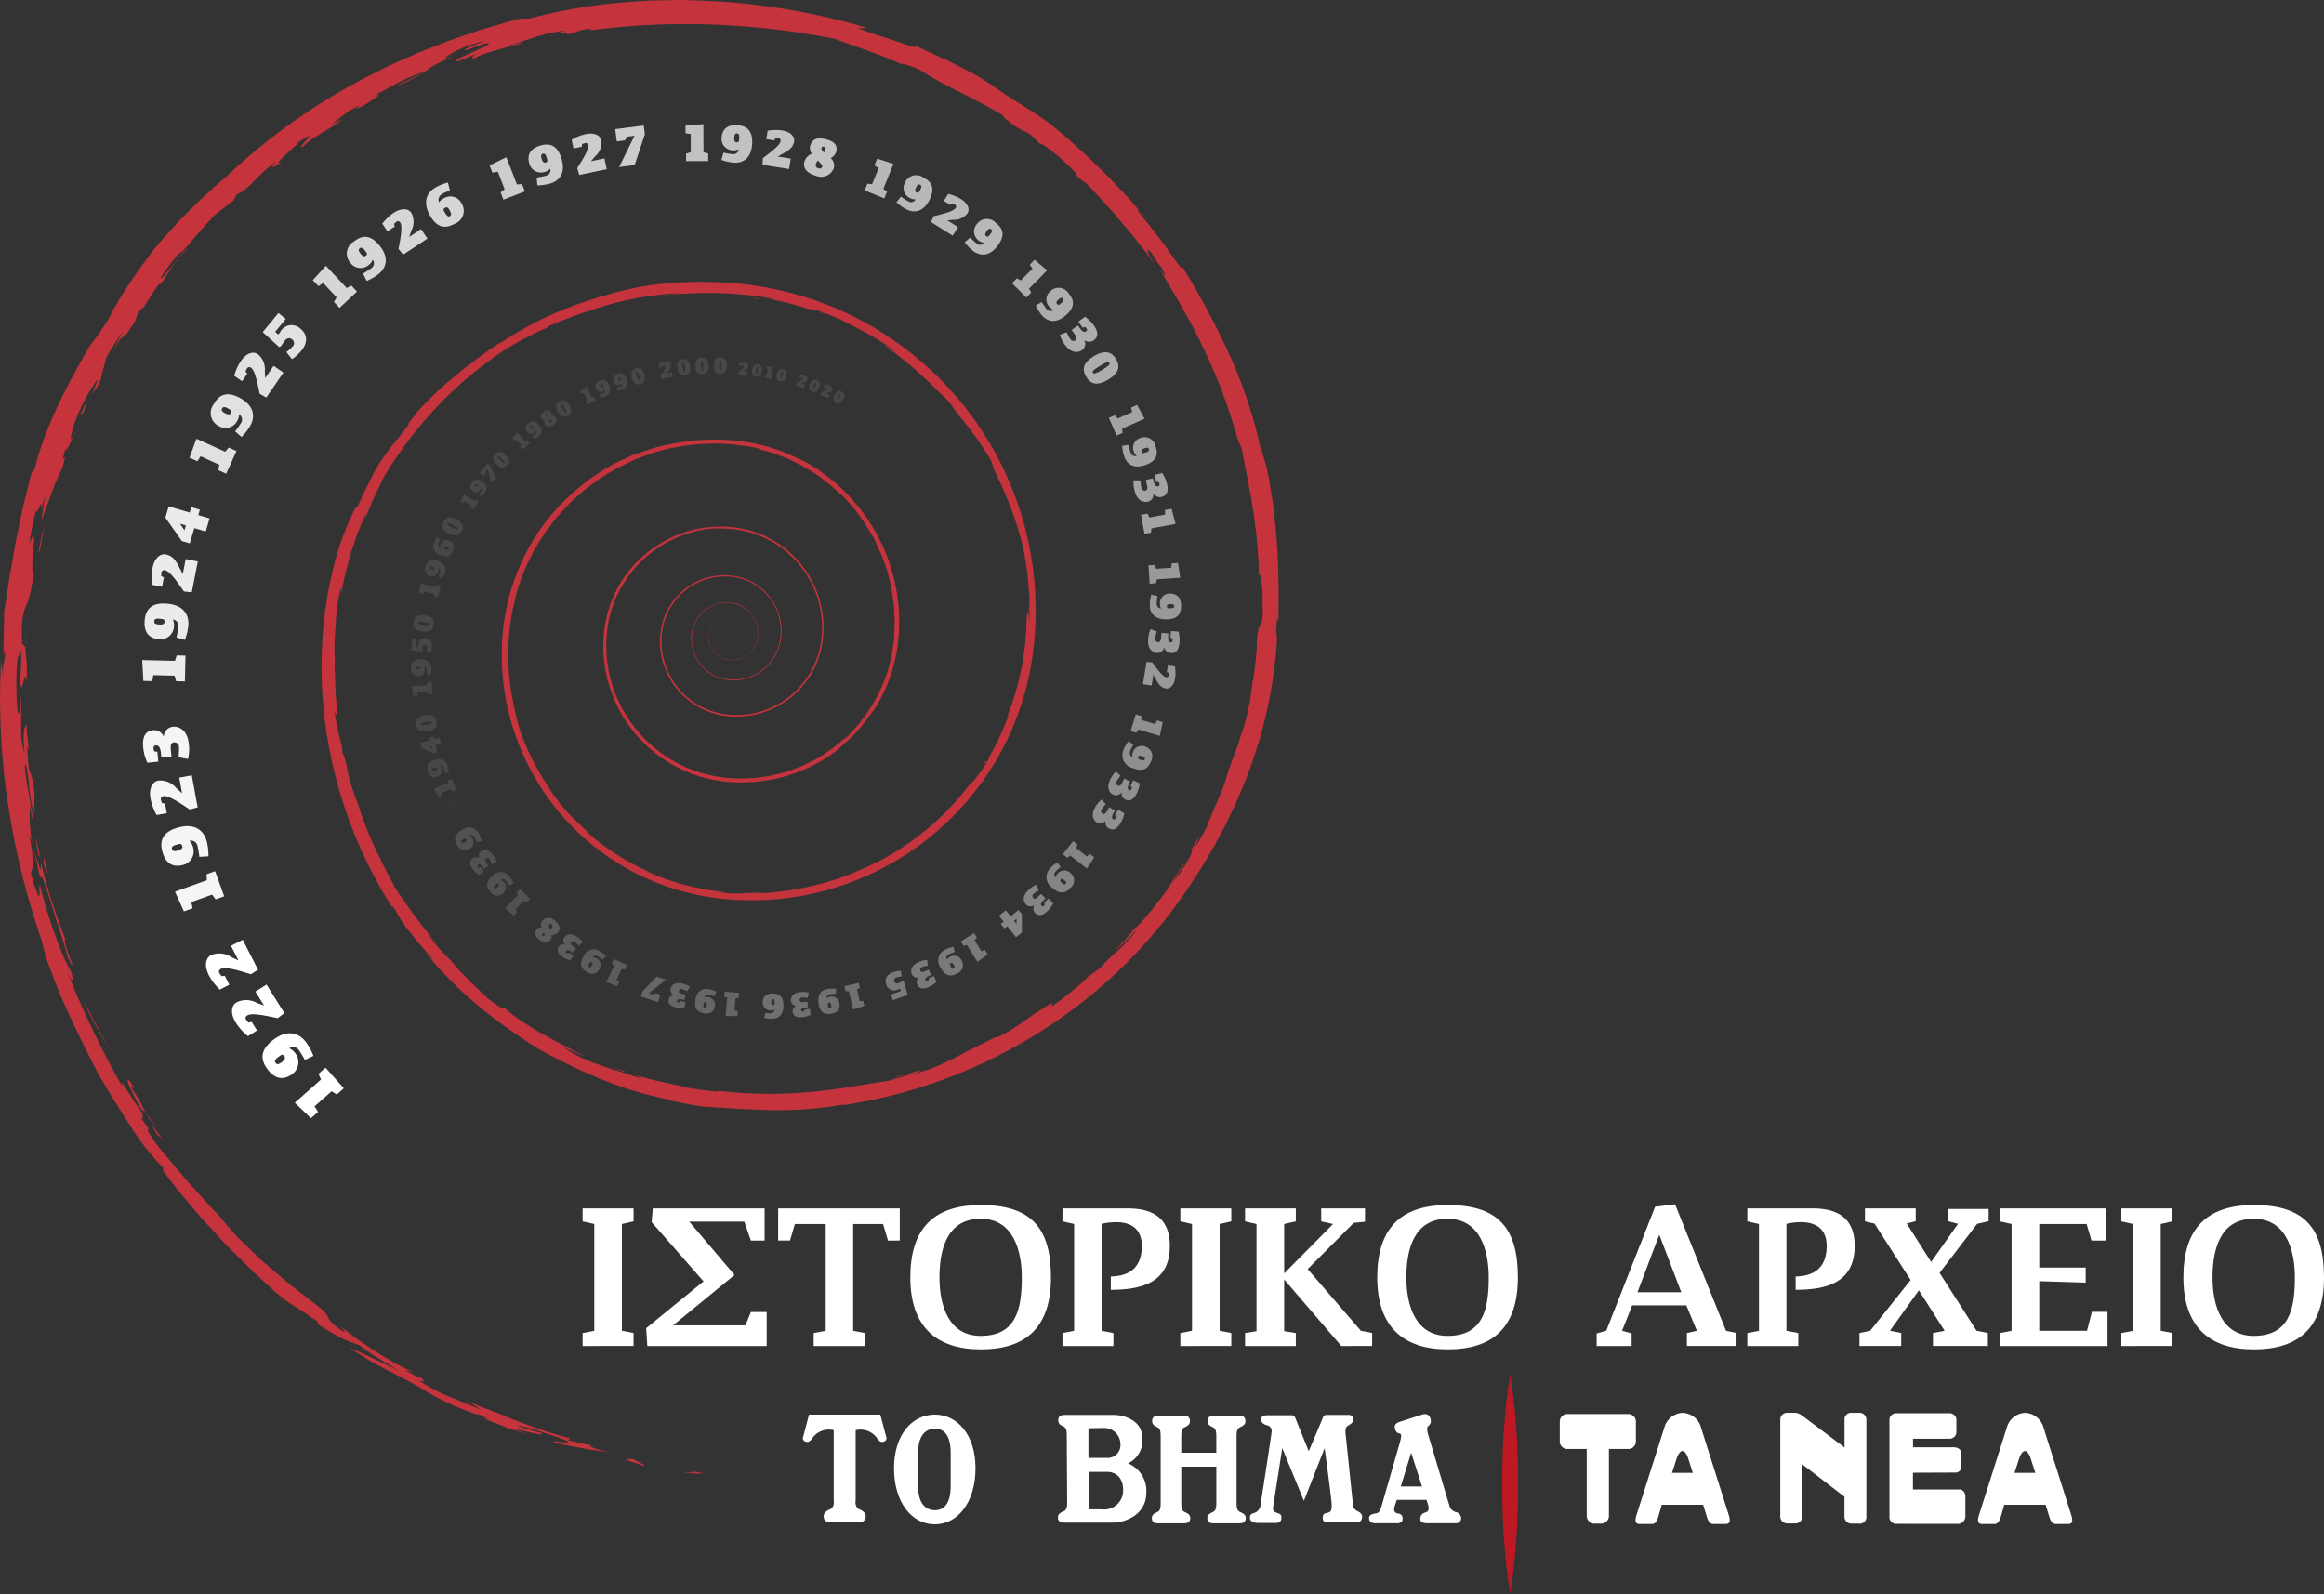 <svg xmlns="http://www.w3.org/2000/svg" width="293" height="201" viewBox="0 0 293 201">
  <rect x="0" y="0" width="293" height="201" fill="#333333" stroke="none"/>
  <g id="Group_211" data-name="Group 211" transform="translate(-436.188 485.108)">
    <g id="Group_206" data-name="Group 206" transform="translate(509.642 -333.254)">
      <g id="Group_205" data-name="Group 205" transform="translate(0 0)">
        <path id="Path_207" data-name="Path 207" d="M575.364-178.015v-1.635l1.469-.284V-193.4l-1.469-.332v-1.635h6.423v1.635l-1.469.332v13.463l1.469.284v1.635Z" transform="translate(-575.364 195.887)" fill="#fff"/>
        <path id="Path_208" data-name="Path 208" d="M590.779-178.015l-.142-2.252,7.229-5.9-6.542-7.466.143-1.73h14.1v4.053h-1.731l-.829-2.394h-6.945l5.713,6.732-7.75,6.352h9.125l.687-1.683h1.991v4.29Z" transform="translate(-582.622 195.887)" fill="#fff"/>
        <path id="Path_209" data-name="Path 209" d="M636.19-191.312l-.616-2.085H631.8v13.463l1.494.284v1.635h-6.471v-1.635l1.517-.284V-193.4h-3.887l-.617,2.085h-1.493v-4.053h15.335v4.053Z" transform="translate(-597.692 195.887)" fill="#fff"/>
        <path id="Path_210" data-name="Path 210" d="M662.983-177.975c-5.57,0-8.888-2.82-8.888-9.078,0-5.854,2.654-9.125,8.888-9.125,6.447,0,8.841,2.986,8.841,9.125C671.824-180.629,668.553-177.975,662.983-177.975Zm-.024-16.473c-4.409,0-5.191,4.2-5.191,7.4,0,3.6,1.185,7.371,5.191,7.371,4.479,0,5.191-3.365,5.191-7.371C668.151-190.253,667.178-194.448,662.959-194.448Z" transform="translate(-612.779 196.273)" fill="#fff"/>
        <path id="Path_211" data-name="Path 211" d="M696.741-185.1v-1.682c2.536-.047,3.911-1.28,3.911-3.863,0-2.039-1.256-2.987-3.224-2.987a8.255,8.255,0,0,0-1.848.213v13.487l1.493.284v1.635h-6.424v-1.635l1.469-.284V-193.4l-1.469-.332v-1.635h8.2c2.987,0,5.333,1.066,5.333,4.717C704.183-186.121,700.841-185.1,696.741-185.1Z" transform="translate(-630.15 195.887)" fill="#fff"/>
        <path id="Path_212" data-name="Path 212" d="M718.968-178.015v-1.635l1.47-.284V-193.4l-1.47-.332v-1.635h6.423v1.635l-1.469.332v13.463l1.469.284v1.635Z" transform="translate(-643.608 195.887)" fill="#fff"/>
        <path id="Path_213" data-name="Path 213" d="M746.652-178.015l-7.206-8.39v6.518l1.469.237v1.635h-6.4v-1.635l1.445-.237V-193.4l-1.445-.332v-1.635h6.4v1.635l-1.469.332v6.233l6.162-6.233-1.492-.332v-1.635h5.522v1.683l-1.422.142-5.807,5.831,6.708,7.774,1.422.284v1.635Z" transform="translate(-650.998 195.887)" fill="#fff"/>
        <path id="Path_214" data-name="Path 214" d="M775.156-177.975c-5.569,0-8.888-2.82-8.888-9.078,0-5.854,2.654-9.125,8.888-9.125,6.447,0,8.841,2.986,8.841,9.125C784-180.629,780.726-177.975,775.156-177.975Zm-.024-16.473c-4.408,0-5.19,4.2-5.19,7.4,0,3.6,1.184,7.371,5.19,7.371,4.48,0,5.191-3.365,5.191-7.371C780.323-190.253,779.351-194.448,775.132-194.448Z" transform="translate(-666.086 196.273)" fill="#fff"/>
        <path id="Path_215" data-name="Path 215" d="M830.361-178.488v-1.635l1.256-.284-1.328-3.2h-6.826l-1.28,3.2,1.209.332v1.588h-4.409v-1.588l1.209-.332,6.162-15.643,2.513-.309,6.424,15.952,1.327.284v1.635Zm-3.484-14.031-2.749,7.253h5.523Z" transform="translate(-691.138 196.359)" fill="#fff"/>
        <path id="Path_216" data-name="Path 216" d="M861.273-185.1v-1.682c2.536-.047,3.911-1.28,3.911-3.863,0-2.039-1.256-2.987-3.223-2.987a8.256,8.256,0,0,0-1.849.213v13.487l1.493.284v1.635h-6.423v-1.635l1.469-.284V-193.4l-1.469-.332v-1.635h8.2c2.986,0,5.333,1.066,5.333,4.717C868.716-186.121,865.374-185.1,861.273-185.1Z" transform="translate(-708.341 195.887)" fill="#fff"/>
        <path id="Path_217" data-name="Path 217" d="M896.96-193.422l-4.74,6.187,4.669,7.3,1.422.284v1.635H891.39v-1.635l1.47-.284-3.247-5.1-3.65,5.1,1.422.284v1.635h-5.262v-1.635l1.351-.284,5.1-6.4-4.551-7.111-1.208-.284v-1.635h6.4v1.612l-1.138.284,3.081,4.859,3.389-4.812-1.256-.332v-1.54h5.119v1.54Z" transform="translate(-721.143 195.887)" fill="#fff"/>
        <path id="Path_218" data-name="Path 218" d="M915.87-178.015v-1.635l1.469-.284V-193.4l-1.469-.332v-1.635h13.32v4.053h-1.777L926.8-193.4h-5.972v5.5h5.854v1.9l-5.854-.19v6.257h6.02l.616-2.394h1.967v4.314Z" transform="translate(-737.181 195.887)" fill="#fff"/>
        <path id="Path_219" data-name="Path 219" d="M945.042-178.015v-1.635l1.47-.284V-193.4l-1.47-.332v-1.635h6.423v1.635L950-193.4v13.463l1.47.284v1.635Z" transform="translate(-751.044 195.887)" fill="#fff"/>
        <path id="Path_220" data-name="Path 220" d="M968.829-177.975c-5.57,0-8.889-2.82-8.889-9.078,0-5.854,2.655-9.125,8.889-9.125,6.447,0,8.841,2.986,8.841,9.125C977.67-180.629,974.4-177.975,968.829-177.975Zm-.024-16.473c-4.408,0-5.191,4.2-5.191,7.4,0,3.6,1.185,7.371,5.191,7.371,4.479,0,5.191-3.365,5.191-7.371C974-190.253,973.024-194.448,968.8-194.448Z" transform="translate(-758.124 196.273)" fill="#fff"/>
      </g>
    </g>
    <g id="Group_207" data-name="Group 207" transform="translate(436.187 -485.108)">
      <path id="Path_221" data-name="Path 221" d="M600.206-132.327c4.084.443-2.15-.62,2.679.2A7.216,7.216,0,0,1,600.206-132.327Z" transform="translate(-514.133 317.907)" fill="#c5333c"/>
      <path id="Path_222" data-name="Path 222" d="M527.452-407.2a2.483,2.483,0,0,0-1.783,1.623,2.837,2.837,0,0,0,.394,2.484,2.86,2.86,0,0,0,2.279,1.214,3.3,3.3,0,0,0,2.473-.994,3.376,3.376,0,0,0,.944-2.554,3.854,3.854,0,0,0-1.12-2.549,4.179,4.179,0,0,0-5.321-.323,4.491,4.491,0,0,0-1.7,2.314,5.116,5.116,0,0,0,.006,2.891,5.247,5.247,0,0,0,1.564,2.425,5.112,5.112,0,0,0,2.6,1.2,5.937,5.937,0,0,0,5.193-1.8,5.915,5.915,0,0,0,1.386-2.4,6.713,6.713,0,0,0,.192-2.709,5.033,5.033,0,0,0-.121-.691l-.037-.184a3.167,3.167,0,0,0-.165-.563,4.607,4.607,0,0,0-.278-.674,6.179,6.179,0,0,0-.594-1.01,6.923,6.923,0,0,0-4.64-2.841,7.993,7.993,0,0,0-5.845,1.468,8.045,8.045,0,0,0-3.238,5.574,9.352,9.352,0,0,0,1.749,6.543,9.283,9.283,0,0,0,5.85,3.653,10.775,10.775,0,0,0,6.85-1.1,10.9,10.9,0,0,0,4.688-4.93,11.474,11.474,0,0,0,.943-6.459,6.785,6.785,0,0,1,.109,1.03,12.354,12.354,0,0,0-1.359-5.057,12.618,12.618,0,0,0-3.421-4.138,4.049,4.049,0,0,1,.356.26c.132.121.2.166-.094-.1-.184-.117-.566-.441-1.108-.795-.279-.166-.581-.365-.914-.551-.345-.166-.7-.349-1.075-.519l-1.146-.421-1.114-.289c-.354-.07-.685-.108-.969-.154a4.072,4.072,0,0,0-.709-.068,13.167,13.167,0,0,0-2.983,0l-.975.167c-.321.075-.636.171-.954.256a14.857,14.857,0,0,0-4.082,1.853,14.943,14.943,0,0,0-3.725,3.479,14.368,14.368,0,0,0-2.407,4.912,9.465,9.465,0,0,0-.3,1.373,10.218,10.218,0,0,0-.165,1.4c-.016.47-.065.939-.051,1.408l.076,1.4c-.028-.358-.072-1.1-.056-.5l.03.565c.021.188.056.375.083.563l.176,1.137a18.8,18.8,0,0,0,.65,2.254,11.1,11.1,0,0,0,.433,1.113l.52,1.091c.187.359.411.7.617,1.052a8.565,8.565,0,0,0,.69,1.018,18.867,18.867,0,0,0,1.6,1.911,18.665,18.665,0,0,0,1.914,1.648,15.959,15.959,0,0,0,4.513,2.4,9.167,9.167,0,0,0,1.24.373,9.748,9.748,0,0,0,1.266.285l1.286.2,1.3.068.651.034.651-.031,1.3-.064,1.288-.193.643-.1.63-.16c.419-.11.841-.205,1.255-.328l1.217-.44a9.163,9.163,0,0,0,1.183-.51c.384-.193.784-.351,1.151-.57a19.4,19.4,0,0,0,2.139-1.386,11.77,11.77,0,0,0,1-.775l.934-.84c-.38.37-.723.732-.121.226.111-.124.4-.376.743-.789a17.427,17.427,0,0,0,1.29-1.536,19.521,19.521,0,0,0,2.618-4.56c.152-.372.374-.916.6-1.6l.287-1.133.156-.626.1-.674c.061-.46.146-.938.2-1.434l.068-1.529c.006-.259.038-.521.025-.783l-.039-.79c-.036-.526-.023-1.059-.093-1.578a2.789,2.789,0,0,1,.058.352l-.321-2.042c-.1-.607-.268-1.14-.384-1.665-.066-.261-.121-.521-.195-.775l-.271-.755-.292-.783a5.167,5.167,0,0,0-.366-.821c-.27-.595-.5-1.21-.8-1.792-.414-.548-.905-1.561-1.681-2.57l-.565-.8-.658-.762-.669-.755c-.221-.249-.483-.453-.717-.671l.045.073c-.453-.4-.826-.778-1.211-1.084l-1.1-.85c-.179-.134-.347-.282-.536-.4l-.583-.366c-.4-.243-.816-.523-1.308-.788l-.185-.105-1.676-.809-1.541-.571a9.989,9.989,0,0,0-1.352-.411l-1.136-.3a10,10,0,0,0-2.045-.287c-.9-.178.352.008,1.479.171a5.306,5.306,0,0,1,.778.154l.514.118c.21.042.111,0-.584-.211a26.506,26.506,0,0,0-12.9.6l-1.541.56-.771.28c-.25.109-.494.234-.742.349l-1.482.707c-.478.267-.941.56-1.413.839l-.7.423c-.234.143-.445.321-.668.479l-1.323.978c-.426.344-.821.727-1.234,1.089a11.792,11.792,0,0,0-1.182,1.144l-1.115,1.212c-.362.412-.671.869-1.009,1.3a25.93,25.93,0,0,0-1.81,2.748c-.291.465-.495.979-.746,1.467a13.628,13.628,0,0,0-.68,1.5,23.819,23.819,0,0,0-1.031,3.121,29.2,29.2,0,0,0-.367,12.994c.183.971.354,1.763.518,2.36.143.6.272,1.009.321,1.226a30.767,30.767,0,0,0,1.574,3.816,26.61,26.61,0,0,0,2.032,3.454,14.536,14.536,0,0,0,1.14,1.7,19.351,19.351,0,0,0,2.212,2.521c.65.628,1.335,1.273,2.648,2.408-1.076-.866-1.441-1.165-1.128-.821a33.6,33.6,0,0,0,4.037,2.979,29.746,29.746,0,0,0,4.817,2.456c-.518-.169-1.286-.528-1.183-.434a30.667,30.667,0,0,0,9.975,2.568c-.421,0-.84-.027-1.259-.061a13.246,13.246,0,0,0,3.4.22c.309-.044.525-.032,2.86-.1-1.119.073-.725.076-.927.116a38.82,38.82,0,0,0,7.774-1.21,34.529,34.529,0,0,0,7.307-2.87c-.227.127-.157.115-.157.115a34.087,34.087,0,0,0,11.367-9.431,3.445,3.445,0,0,1,.714-.747,16.056,16.056,0,0,0,1.929-2.769,4.821,4.821,0,0,1,.537-1.087c.331-.667.8-1.527,1.145-2.349a20.314,20.314,0,0,0,.781-1.94c.129-.375.1-.374-.22.293a34.922,34.922,0,0,0,2.067-7.166,37.157,37.157,0,0,0,.517-6.383c.013,1.928.27-2.092.185,1.477l.09-1.349c.019-.451.018-.9.028-1.354a11.326,11.326,0,0,1,.048,1.437c-.019.54-.031.921.025.492.023-.451.009-1.116-.021-1.886-.006-.77-.092-1.641-.161-2.505s-.21-1.715-.3-2.454l-.3-1.749a39.293,39.293,0,0,0-1.49-4.878,47.631,47.631,0,0,0-2.7-6.032c1.193,2.217-.466-1.374.331.144a40.272,40.272,0,0,0-4.305-6.093,7.881,7.881,0,0,1-.682-.963,9.9,9.9,0,0,0-1.129-1.368,12.452,12.452,0,0,1-1.293-1.205c-.232-.238-1.539-1.534-2.956-2.728s-2.935-2.283-3.211-2.567c-.31-.239.315.13.779.472s.824.575.045-.03a29.355,29.355,0,0,0-2.839-1.793c-.743-.428-1.5-.827-2.973-1.553l-.045-.049c-.492-.228-1.1-.522-1.711-.77s-1.233-.474-1.721-.641c-.988-.3-1.442-.4-.35.033,1.406.527-.485-.33,1.562.54l-1.444-.489c-.6-.175-1.271-.422-2.017-.625s-1.537-.444-2.358-.611l-1.227-.279-1.222-.219a8.271,8.271,0,0,0,1.43.125,52.126,52.126,0,0,0-6.739-.684,50.988,50.988,0,0,0-7.131.3c-.07.075,1.8-.314,2.525-.323a39.683,39.683,0,0,0-9.354,1.464,63.85,63.85,0,0,0-8.167,2.944c.774-.365.481-.062.416-.063a37.729,37.729,0,0,0-4.336,2.174,33,33,0,0,0-3.715,2.537c-.778.7-.468.256.983-.753a48.021,48.021,0,0,0-6.716,5.865,48.647,48.647,0,0,0-3.949,4.667c-.592.817-1.179,1.609-1.679,2.4-.532.773-.984,1.537-1.4,2.236a2.608,2.608,0,0,1-.249.544l-.653,1.4-.393.838-.358.848c-.228.548-.458,1.033-.593,1.38.025-.2.066-.395.1-.591a12.617,12.617,0,0,0-.553,1.247c-.195.5-.441,1.042-.61,1.574-.359,1.056-.69,1.974-.765,2.082-.176.784-.076.427.2-.47l.553-1.668c.21-.644.5-1.331.755-2.021,1.091-2.736,2.446-5.2,1.481-3.255a20.978,20.978,0,0,0-1.365,3.024c-.42,1.181-.752,2.116-.668,1.649a61,61,0,0,0-2.264,8.5c.169-.816.242-2.448-.182-.044-.2,1.054-.231,1.67-.282,2.037s-.046.5-.049.6c0,.2-.021.306-.121,2.044-.04.727-.08,1.454-.065,2.182a10.089,10.089,0,0,1,.015,1.772c.006.74.025,1.261.082.465a9.977,9.977,0,0,0-.013,1.187c.007.6.03,1.348.1,2.063l.127,1.88c.042.478.044.753-.028.65l-.258-.571c.121.921.263,1.671.408,2.367.167.693.355,1.331.52,2.04.024.24.071.728.026.643a9.546,9.546,0,0,1,.693,2.5,24.075,24.075,0,0,0,1.21,3.826,47.807,47.807,0,0,0,2.394,6.149c.5.982.927,1.932,1.351,2.7s.744,1.411.929,1.834a81.136,81.136,0,0,0,5.422,7.3c-.462-.5-1.072-1.2-1.227-1.316a25.582,25.582,0,0,0,3.059,3.445,12.973,12.973,0,0,0,1.511,1.7c.489.516,1.043,1.093,1.612,1.613s1.083,1.059,1.542,1.439c2.379,1.785,1.683,1.012,1.98,1.114a22.983,22.983,0,0,0,1.967,1.544c.814.515,1.7,1.109,2.652,1.631s1.912,1.071,2.853,1.53l1.338.708c.433.213.84.424,1.21.632-.967-.339-3.929-1.8-1.779-.585a12.59,12.59,0,0,0,1.832.969c.325.144.654.293,1,.425l1.085.379,1.158.4c.4.136.825.25,1.261.39s.89.284,1.361.446c.477.147.977.292,1.5.463l-.955-.545c.453.172,1.068.36,1.727.546s1.375.316,2.009.462c1.269.3,2.269.418,2.023.522,1.44.227,5.072.821,4.619.506a54.759,54.759,0,0,0,11.91.127c3.995-.353,7.574-1.121,9.776-1.411.978-.321,3.466-.967,2.915-.968-1.679.332-2.265.751-2.9.827a3.479,3.479,0,0,0,1.141-.443l1.483-.372c.429-.117.775-.225,1-.276.442-.105.379-.02-.589.422,1.19-.359,2.088-.652,2.841-.959.746-.327,1.361-.63,2.013-.949.659-.3,1.319-.705,2.2-1.132s1.929-.986,3.345-1.671c-.2.227.256.074,1.846-.868,1-.613,1.94-1.3,2.887-1.983.874-.521,1.4-.907,1.758-1.11s.508-.276.566-.264c.115.021-.166.344-.07.4.44-.327.922-.646,1.372-1l1.313-1.047a14.6,14.6,0,0,0,1.834-1.671l1.089-.769c.364-.258.7-.542,1.058-.812-.766.6-.457.267.131-.306l.994-.953c.334-.323.616-.644.789-.834l-.683.772a13.86,13.86,0,0,0,1.269-1.246l.887-.941.737-.871c-.154.063-.63.6-1.262,1.187l-1.831,1.784c.368-.421.842-.953,1.357-1.508l.777-.854c.245-.3.485-.6.708-.9-.088.248.523-.4,1.3-1.265.729-.91,1.645-2.027,2.157-2.726a15.545,15.545,0,0,0,1.5-2.395c.111.015,1.776-2.71,1.054-1.333-.171.293-.4.6-.658.967s-.532.775-.831,1.25c.42-.506.628-.716.912-1.088a17.787,17.787,0,0,0,1.325-2.085c.937-1.83-.577.263,1.436-3.05-.427.93-.482,1.113-.808,1.837.314-.52.653-1.026.947-1.557l.883-1.6-.09-.219c.267-.415.125-.107.251-.3.172-.519.71-1.8,1.264-3.036a21.048,21.048,0,0,0,1.01-2.92c.3-.867.63-1.77.975-2.66s.606-1.8.865-2.635l-.077.327a27.55,27.55,0,0,0,.891-3.408c.14-.586.216-1.174.293-1.723s.139-1.061.187-1.508l.023.1c.131-.57.23-1.55.346-2.562.05-.508.121-1.021.139-1.505s.031-.932.031-1.3c.353-2.939.84-.948.7-4.243a15.742,15.742,0,0,0-.19-3.339c-.117-.649-.235-.767-.281-.162-.008-.673.009-1.359-.036-2.05s-.1-1.389-.155-2.092l-.085-1.056c-.036-.352-.091-.7-.136-1.054q-.142-1.054-.283-2.105c-.21-1.4-.487-2.769-.708-4.11-.3-1.325-.518-2.626-.771-3.851a9.961,9.961,0,0,1-.674-1.766,67.676,67.676,0,0,0-4.345-11.254c-1.713-3.578-3.69-6.779-5.286-9.5,1.386,1.833.256.015.321-.092-1.241-1.446-1.141-1.994-1.813-2.347-.032.26-.2.147,1.012,2.016l-1.1-1.509-1.249-1.578c-.825-1.1-1.774-2.15-2.641-3.184-.426-.525-.884-1-1.308-1.463l-1.2-1.319c-.754-.816-1.425-1.471-1.858-1.963.88.972.113.309-.662-.366.112.006.042-.143-.156-.4a13.361,13.361,0,0,0-.973-.981c-.422-.394-.922-.841-1.444-1.293s-1.106-.859-1.633-1.251l-.4-.089c-.409-.4-.8-.821-1.233-1.194-.427-.272-.71-.358-1.136-.584a7.348,7.348,0,0,1-.782-.483c-.32-.225-.71-.527-1.236-.909a1.81,1.81,0,0,0-.531-.578c-2.329-1.422-5.8-3.017-8.364-4.441l-2.077-1.249c-1.159-.5-3.2-1.085-1.172-.207-1.151-.491-2.188-.976-3.154-1.343l-2.6-.976c-1.546-.536-2.7-.909-3.433-1.252a98.39,98.39,0,0,0-14.979-1.8,90.945,90.945,0,0,0-16.083.712l.274-.182a4.817,4.817,0,0,0-1.917.34,3.109,3.109,0,0,1-1.3.323c.839-.291-2.082.057-.018-.482-.959.137-1.75.25-2.419.417s-1.227.339-1.743.5l-3.087,1.022c-.318.286,1.914-.662,1.509-.283-.4.161-5.189,1.267-5.646,1.807-.951.2-.31-.25.15-.531l-2.195.887c-.713.149-.689.069-.309-.161.385-.215,1.138-.551,1.888-.888s1.5-.687,1.873-.889.374-.306-.392-.189l-2.079.742c-2.1.371,5.439-2.182.141-.529-2.262.862-3.987,2.084-1.961,1.415-4.6,1.892-1.912,1.436-6.769,3.576-1.4.432,3.863-1.773,2.834-1.584a23.815,23.815,0,0,0-3.422,1.507c-1.07.6-2.1,1.2-3.109,1.668,1.131-.509,1.263-.458.939-.185s-1.1.764-1.776,1.2c-2.414,1.209,1.384-1.117-1.954.746a7.082,7.082,0,0,1-.691.535l-.841.662c-.451.369-.516.485.793-.273-.947,1.081-3.43,2-4.922,3.486-1.185.489,2.851-2.8-.672-.5.359-.07-.675.718-1.476,1.485s-1.439,1.416-.444.9c-1.34.943-1.613.882-.767.014a16.087,16.087,0,0,0-1.5,1.163c-.48.451-.951.922-1.392,1.351a6.338,6.338,0,0,1-2.1,1.621l-.4.76c-.589.443-1.423,1.093-2.376,1.839-.714.755-1.832,2-2.724,3.058s-1.613,1.893-1.713,1.682c-.1.133-.374.453-.7.843l-.98,1.3c-.617.837-1.012,1.446-.328.825,1.943-2.2,1.972-2.75,3.341-3.719a11.834,11.834,0,0,0-2.084,2.291c-.577.833-1.081,1.661-1.562,2.356l-.3.114a33.072,33.072,0,0,0-2.146,3.324c.371-.678.041-.424-.455.212l-.362,1.029c-1.054,1.749-1.279,1.89-1.5,2.017s-.446.242-1.413,1.989c.457-.9.878-1.831,1.393-2.7a33.3,33.3,0,0,0-2.12,3.328c-.192.749-.578,2.124-.7,2.775a5.456,5.456,0,0,1-.8,1.407,3.87,3.87,0,0,0-.652,1.449c.292-.927.681-1.81,1.032-2.715.141-.422-1.29,1.538-2.492,4.31a15.632,15.632,0,0,0-.844,2.679c-.12.606,0,.636.612-.744-.55,1.4-1.464,3.306-1.183,2.133a7.2,7.2,0,0,0-.427,1.353c-.025.166.03.11.091.043.123-.137.271-.323-.131,1.09-.134.271-.323.692-.546,1.2s-.495,1.107-.719,1.755c-.463,1.29-1.028,2.7-1.4,3.774.1-1.036.294-2.052.438-3.087l-.571,1.983c.428-2.657-.61,1.238-.521-.3a35.145,35.145,0,0,0-.906,4.408c.741-1.955.64-.784.5.732-.091,1.529-.25,3.4.1,2.857-.237,1.376-.365,2.282-.557,2.944a13.487,13.487,0,0,1-.537,1.526c-.362.869-.545,1.813-.386,4.77.2-.949.375,1.831.5-1.7a12.4,12.4,0,0,0-.015,3.01,14.762,14.762,0,0,1,0,3.47c-.129-3.054-.6,3.267-.784-1.151.174.3.161-2.461.192-3.142-.291,1.433-.514-.33-.624,3.274-.069,2.2.085,5.209.322,4.769.289-.1-.112-3.346.216-1.945.107,2.176.044,3.448.044,4.4a7.089,7.089,0,0,0,.428,2.463,13.739,13.739,0,0,1-.057-2.74c.083-.512.2-.676.3-.655l.05.793.09.791.18,1.58-.24-.6c.128,2.546.224,2.916.375,3.258a10.245,10.245,0,0,1,.577,3.112c-.036.781-.069,1.565-.046,2.343a17.874,17.874,0,0,1-.654-3.875c-.088-.766-.186-1.467-.268-1.92s-.156-.66-.274-.428c.132,1.608.369,2.663.535,3.7.089.518.174,1.03.251,1.6.106.568.208,1.2.3,1.951-.157-.661-.352-1.564-.486-2.221.062.575,0,1.167.042,2.186a16.141,16.141,0,0,0,.206,1.889,16.528,16.528,0,0,0,.715,2.781c.689,2.286.329.57.541.583a54.64,54.64,0,0,0,1.593,5.485l.328,1c.112.325.241.641.361.966.243.649.49,1.326.76,2.111-.15-.129-.111.155.008.6a13.821,13.821,0,0,0,.517,1.569c.387,1.025.639,1.707-.221.063-.111-.411-.323-1.17-.6-2.1s-.644-2.019-1.014-3.115c-.323-1.109-.666-2.218-.982-3.155-.159-.469-.311-.894-.449-1.255a9.24,9.24,0,0,0-.329-.879c-.02.979-.23-.02-.524-1.387-.147-.684-.315-1.458-.491-2.125a5.786,5.786,0,0,0-.472-1.491c.166,1.034.289,1.8.381,2.37a6.933,6.933,0,0,1,.084,1.26,4.568,4.568,0,0,1-.264,1.1,15.445,15.445,0,0,0,.428,1.622l.455,1.247c.411.4,0-1.067.261-1.224a57.983,57.983,0,0,0,1.94,6.361c.359.949.675,1.843,1.03,2.623s.694,1.465.991,2.036c.428,1.5-.018,1.156-.713-.559a120.829,120.829,0,0,0,7.24,15.111c-.315-.8-.285-.887-.077-.6l1.05,1.614c.871,1.346,1.8,2.81,1.354,1.721a29.98,29.98,0,0,1-1.6-3.094c-.266-.727-.25-.984.222-.369.885,1.507-.217.065.079.739a11.992,11.992,0,0,1,1.468,2.439c.194.389.391.774.634,1.163a7.319,7.319,0,0,0,.969,1.149c-.376-.5-.678-.888-.91-1.181a6.809,6.809,0,0,0-.506-.627c-.24-.252-.3-.2-.307-.042,0,.323.246,1.1-.162.812,2.239,2.91-.324.029,1.745,3.01,1.1,1.468,2.477,2.982,3.8,4.594.677.794,1.41,1.556,2.1,2.339s1.386,1.56,2.11,2.271c.4.495.84,1.013,1.307,1.549s.95,1.1,1.5,1.622l1.664,1.623c.57.541,1.13,1.1,1.742,1.605l1.785,1.517c.59.492,1.15,1,1.737,1.423,1.152.881,2.214,1.7,3.1,2.4,1.8,1.556.235.966,2.293,2.551,1.236.889.846.458.591.158-.128-.15-.221-.267-.063-.172s.551.428,1.474,1.071l-.412-.163c.6.319,2.272,1.537,4.019,2.631,1.78,1.037,3.57,2.057,4.321,2.063-.492-.062-.967-.158-1.447-.251a11.462,11.462,0,0,0,2.09,1c-.047.155.759.738-.508.2A20.343,20.343,0,0,0,490.715-310a19.235,19.235,0,0,0,2,.963c1.389.565,2.8,1.135,4.2,1.725-.568-.324-1.108-.711-1.661-1.061.6.238,1.165.5,1.728.707l1.628.624c1.055.4,2.034.848,3.038,1.21a63.36,63.36,0,0,0,6.411,2.1l-.221.237c.972.212,1.935.459,2.911.641-.779.1,1.848.907,3.436,1.039l-3.866-.544-3.844-.739c-2.031-.764,2.372.324,1.146-.326-.514-.289-1.9-.685-3.224-1.148a15.872,15.872,0,0,0-3.038-.781,22.974,22.974,0,0,0,3.114.929c.433.572-2.121-.324-3.484-.513a16.687,16.687,0,0,0,2.344.786c-.9-.212-1.8-.445-2.824-.788-1.015-.372-2.165-.823-3.594-1.393,1.991.633-.955-.648-.178-.459-.187.127-.957-.093-2.1-.563a36.091,36.091,0,0,1-4.35-2.083,46.362,46.362,0,0,0-4.49-2.494c-.882-.468-1.832-.928-2.766-1.468-.923-.556-1.859-1.144-2.767-1.77.844.344,1.78.769,2.792,1.273s2.152,1,3.329,1.626c-1.141-.77-1.8-1.153-2.462-1.537s-1.288-.828-2.394-1.65c-.627-.255-1.2-.428-2-.774a28.314,28.314,0,0,1-3.287-1.929l0-.318c-.689-.442-1.182-.806-1.627-1.088l-1.213-.767a19.3,19.3,0,0,1-3.2-2.5l-1.984-1.809-1.9-1.886c-.624-.633-1.274-1.234-1.867-1.878l-1.758-1.907c-1.182-1.23-2.215-2.522-3.228-3.714-1.033-1.179-1.9-2.381-2.73-3.459l.071-.314a32.764,32.764,0,0,1-4.141-5.262l-2.124-3.361c-.68-1.091-1.263-2.149-1.823-3.005-1.611-3.084-3.27-6.473-4.626-9.54-.364-.756-.63-1.525-.92-2.242l-.782-2.054a17.522,17.522,0,0,1-.587-1.811c-.155-.557-.282-1.06-.373-1.5a96.564,96.564,0,0,1-4.231-17.148,88.329,88.329,0,0,1-.875-17.995l.276,2.146c-.171-2.28.209-1.471.278-3.693-.465,2.537-.113-3.1-.176-4.7.253-1.4.465-2.9.694-4.445.3-1.53.526-3.115.834-4.664l.479-2.3c.152-.758.3-1.507.489-2.222l.516-2.094c.164-.675.313-1.326.5-1.927l.278-.115c1.169-4.987,3.911-10.507,7.137-15.943.224-.291.525-.658.885-1.156.181-.249.376-.531.584-.852s.459-.665.707-1.064a34.77,34.77,0,0,1,2.262-3.937l1.383-2.077,1.925-2.626c.56-.735,1.284-1.519,2.042-2.368l1.174-1.3c.4-.441.844-.857,1.269-1.289,1.683-1.749,3.526-3.338,4.933-4.568a77.9,77.9,0,0,1,17.046-12.192c1.587-.785,3.144-1.642,4.785-2.331l2.442-1.084,2.494-.976,1.248-.491,1.271-.432,2.546-.869,2.588-.762c.863-.255,1.726-.519,2.607-.717l1.071.007a70.435,70.435,0,0,1,10.774-1.954c1.879-.133,3.773-.347,5.677-.345.951-.016,1.9-.053,2.851-.047l2.839.089a84.105,84.105,0,0,1,20.5,3.438l-1.223.051c.894.27,1.833.613,2.74.92s1.792.561,2.516.834c1.459.506,2.4.751,2.01.445.871.358,1.816.837,2.816,1.281.5.23,1.011.444,1.509.692l1.476.75,1.415.729c.45.246.868.508,1.263.746a22.108,22.108,0,0,1,1.93,1.293c3.186,2.148,4.024,2.448,6.606,4.347l2.063,1.717c.625.547,1.189,1.076,1.735,1.566,1.106.963,2.012,1.908,2.943,2.807l.694.677.67.713,1.4,1.481c.5.5.952,1.084,1.475,1.674.5.606,1.088,1.213,1.633,1.941-.351-.488-.739-.946-1.121-1.409-.579-.558-.743-.506.405.886.867,1.034,2.4,3,3.411,4.5,1.067,1.466,1.7,2.419,1.162,1.153a99.994,99.994,0,0,1,6.116,11.368,58.988,58.988,0,0,1,3.994,12.1c-.028-.657.411,1.2.662,1.97l.274,1.254.213,1.271c.135.85.291,1.7.4,2.549.18,1.709.41,3.4.474,5.064.251,3.318.18,6.47.178,9.193-.1,1.082-.109-1.73-.264,1.034-.089,1.638.143.048.044,2.067a57.368,57.368,0,0,1-3.558,16.194c-.22.65-.485,1.28-.75,1.906l-.786,1.876-.866,1.821-.429.9-.467.88-.929,1.743c-.314.574-.661,1.125-.985,1.684-.636,1.126-1.35,2.184-2.03,3.238a62.678,62.678,0,0,1-19.207,18.79,64.273,64.273,0,0,1-24.674,9.134l.182-.1a47.379,47.379,0,0,1-9.381.718c-3.21-.081-6.249-.309-8.543-.447l-1.348-.219-1.576-.313c-.49-.1-.907-.185-1.137-.247s-.271-.105-.019-.08a45.4,45.4,0,0,1-8.538-2.538,72.55,72.55,0,0,1-9.346-4.625c.507.33.821.481,1.438.815a66.964,66.964,0,0,1-7.831-5.593,48.836,48.836,0,0,1-6.914-7.075,20.772,20.772,0,0,0,1.521,1.607c-.834-1.064-1.933-2.229-2.832-3.371l-.663-.82c-.2-.274-.383-.537-.55-.786a8.2,8.2,0,0,1-.745-1.285c-.84-1.3-.726-.846-.209-.041a57.472,57.472,0,0,1-8.508-21.87,54.735,54.735,0,0,1-.659-12.026,49.857,49.857,0,0,1,2.068-11.875,37.4,37.4,0,0,1,1.908-4.728c.356-.657.4-.647.411-.575s-.03.209.156-.191l.478-1.076,1.122-2.278c.419-.61.174-.513.289-.594a19.317,19.317,0,0,1,1.237-2.011c.416-.577.774-1.116,1.173-1.583s.751-.924,1.1-1.382c.365-.446.725-.892,1.073-1.389-.377.336-.145.006.178-.423a8.478,8.478,0,0,0,.76-.988l.842-.921.8-.8c.506-.509.972-.961,1.427-1.353s.852-.773,1.252-1.105l1.152-.939c.731-.614,1.482-1.129,2.275-1.76.835-.574,1.719-1.262,2.881-2l-.3.295a42.408,42.408,0,0,1,8.9-4.653,57.555,57.555,0,0,1,8.959-2.583,45.968,45.968,0,0,1,6.655-.6c1.111-.049,2.221.011,3.33.037.554.019,1.105.08,1.658.118s1.1.079,1.654.163a39.936,39.936,0,0,1,6.508,1.311,39.059,39.059,0,0,1,6.2,2.323,41.587,41.587,0,0,1,18.806,17.778A41.443,41.443,0,0,1,566.38-402.5a36.023,36.023,0,0,1-4.1,12.4,36.044,36.044,0,0,1-8.3,10.1,36.169,36.169,0,0,1-11.2,6.4,35.561,35.561,0,0,1-12.679,2,31.4,31.4,0,0,1-12.511-2.789A31.1,31.1,0,0,1,507.271-382a31.254,31.254,0,0,1-6.358-11.167A30.721,30.721,0,0,1,499.64-406a27.588,27.588,0,0,1,4.5-12.15,27.479,27.479,0,0,1,9.741-8.624l1.328-.6a10.842,10.842,0,0,1,1.2-.5l2.111-.72a30.713,30.713,0,0,1,3.55-.751c.571-.073,1.143-.187,1.76-.235l2-.1a28.754,28.754,0,0,1,5.4.459c-.362-.039-.923-.123-.331-.012a3.349,3.349,0,0,1,.405.036l.77.187a16.282,16.282,0,0,1,2.165.639c1.567.509,3.043,1.353,3.461,1.483a23.251,23.251,0,0,1,11.2,14.724,23.1,23.1,0,0,1,.307,9.43,19.692,19.692,0,0,1-4.05,8.835l.807-1.083a6.084,6.084,0,0,0,.369-.616c.05-.1.024-.069-.1.116-.062.091-.14.226-.258.4l-.472.618c-.266.347-.5.72-.793,1.046l-.875.981c-.1.1-.2.2-.309.293l-.929.846-.4.365c-.123.106-.24.188-.33.26-.365.282-.374.313.347-.207a19.845,19.845,0,0,1-11.559,4.409,21.525,21.525,0,0,1-3.13-.079l-1.552-.246c-.512-.111-1.015-.261-1.522-.39a17.175,17.175,0,0,1-5.539-2.873,17.3,17.3,0,0,1-6.371-10.446,16.822,16.822,0,0,1,0-6.2,14.614,14.614,0,0,1,2.409-5.7,14.9,14.9,0,0,1,10.331-6.2,15.094,15.094,0,0,1,3.083-.047c.514.027,1.021.147,1.531.216.5.136,1,.24,1.49.417a12.81,12.81,0,0,1,5.148,3.313,12.847,12.847,0,0,1,3.013,5.319,12.777,12.777,0,0,1,.185,6.1,11.806,11.806,0,0,1-1.09,2.878,12.068,12.068,0,0,1-1.852,2.452,11.049,11.049,0,0,1-5.309,2.94,4.906,4.906,0,0,1-.725.138c-.247.032-.5.08-.75.1a11.429,11.429,0,0,1-1.561.014,9.21,9.21,0,0,1-3.207-.711,9.552,9.552,0,0,1-4.959-4.775,9.256,9.256,0,0,1-.363-6.984,8.225,8.225,0,0,1,4.544-4.732,8.935,8.935,0,0,1,2.264-.566,8.439,8.439,0,0,1,2.316.1,7.016,7.016,0,0,1,3.931,2.265,7.107,7.107,0,0,1,1.215,1.931,7.32,7.32,0,0,1,.526,2.21,6.273,6.273,0,0,1-1.2,4.273,6.1,6.1,0,0,1-3.727,2.333,5.477,5.477,0,0,1-4.263-.885,5.288,5.288,0,0,1-2.161-3.757,4.627,4.627,0,0,1,1.554-4,4.465,4.465,0,0,1,4.172-.911,3.908,3.908,0,0,1,2.688,3.265,3.566,3.566,0,0,1-.415,2.166,3.4,3.4,0,0,1-1.657,1.454,3.3,3.3,0,0,1-2.2.1,2.892,2.892,0,0,1-1.672-1.433,2.821,2.821,0,0,1-.168-2.2,2.5,2.5,0,0,1,1.573-1.533,2.286,2.286,0,0,1,2.158.36,2.157,2.157,0,0,1,.761,2.052,1.857,1.857,0,0,1-1.564,1.488,1.666,1.666,0,0,1-1.111-.218,1.608,1.608,0,0,1-.7-.9,1.521,1.521,0,0,1,.09-1.131,1.373,1.373,0,0,1,.889-.7,1.245,1.245,0,0,1,1.1.231,1.192,1.192,0,0,1,.425,1.04,1.153,1.153,0,0,0-.118-.652,1.186,1.186,0,0,0-.66-.587,1.344,1.344,0,0,0-1.269.225,1.446,1.446,0,0,0-.422,1.659,1.6,1.6,0,0,0,.705.83,1.712,1.712,0,0,0,1.209.165,1.842,1.842,0,0,0,1.126-.763,1.954,1.954,0,0,0,.283-1.477,2.142,2.142,0,0,0-.915-1.377A2.272,2.272,0,0,0,527.452-407.2Z" transform="translate(-436.187 485.108)" fill="#c5333c"/>
      <path id="Path_223" data-name="Path 223" d="M588.88-134.4c-.83-.37-3.623-1-1.32-.869C587.8-135.025,589.212-134.538,588.88-134.4Z" transform="translate(-507.7 319.257)" fill="#c5333c"/>
      <path id="Path_224" data-name="Path 224" d="M473.439-214a7.192,7.192,0,0,1-.657-1.137,18.751,18.751,0,0,1,1.517,2.026A3.192,3.192,0,0,0,473.439-214Z" transform="translate(-453.578 357.113)" fill="#c5333c"/>
      <path id="Path_225" data-name="Path 225" d="M456.255-244.912a15.029,15.029,0,0,1,1.267,2.289c.653,1.2,1.435,2.63,1.986,3.706l-1.685-2.963C457.255-242.867,456.782-243.9,456.255-244.912Z" transform="translate(-445.724 371.236)" fill="#c5333c"/>
      <path id="Path_226" data-name="Path 226" d="M446.729-278.371c-.2-1.53-.029-1.13.427.882C447.1-277.321,446.9-277.976,446.729-278.371Z" transform="translate(-441.157 387.534)" fill="#c5333c"/>
      <path id="Path_227" data-name="Path 227" d="M445.174-282.357a12.376,12.376,0,0,1-.394-2.918,7.383,7.383,0,0,0,.259,1.656C445.22-282.852,445.368-282.147,445.174-282.357Z" transform="translate(-440.264 390.367)" fill="#c5333c"/>
      <path id="Path_228" data-name="Path 228" d="M445.493-356.164a21.732,21.732,0,0,1,.872-3.685C446.019-358.936,445.554-355.426,445.493-356.164Z" transform="translate(-440.61 425.724)" fill="#c5333c"/>
      <path id="Path_229" data-name="Path 229" d="M455.375-386.956a13.264,13.264,0,0,0,.615-1.358c.506-.934.149.135-.21.957Z" transform="translate(-445.306 439.389)" fill="#c5333c"/>
      <path id="Path_230" data-name="Path 230" d="M582.986-229.259c.617.208,1.242.393,1.862.59l-.306,0C584.023-228.864,583.5-229.05,582.986-229.259Z" transform="translate(-505.95 363.807)" fill="#c5333c"/>
      <path id="Path_231" data-name="Path 231" d="M615.728-413.964a6.294,6.294,0,0,1,1.434.221c.13.05.058.071.216.1C615.641-413.912,618.04-413.666,615.728-413.964Z" transform="translate(-521.51 451.378)" fill="#c5333c"/>
      <path id="Path_232" data-name="Path 232" d="M672.489-302.3c.107-.168.22-.332.321-.5,0,.082.005.162.005.241Z" transform="translate(-548.484 398.673)" fill="#c5333c"/>
    </g>
    <path id="Path_233" data-name="Path 233" d="M797.586-127.924a85.164,85.164,0,0,1-.988-13.854,84.165,84.165,0,0,1,.988-13.854,84.222,84.222,0,0,1,.987,13.854,85.106,85.106,0,0,1-.987,13.854Z" transform="translate(-171.004 -156.184)" fill="#bd1823"/>
    <g id="Group_208" data-name="Group 208" transform="translate(537.407 -306.791)">
      <path id="Path_234" data-name="Path 234" d="M633.954-145.941h4.5l.73,2.767a.454.454,0,0,1-.23.614c-.422.193-.653-.077-.845-.307a2.563,2.563,0,0,0-2.766-1.114v8.914a1.024,1.024,0,0,0,.384,1.037s.884.269.884.922a.715.715,0,0,1-.615.73h-4.072a.715.715,0,0,1-.615-.73c0-.653.884-.922.884-.922a1.024,1.024,0,0,0,.384-1.037v-8.914a2.565,2.565,0,0,0-2.767,1.114c-.192.23-.422.5-.845.307a.454.454,0,0,1-.23-.614l.73-2.767Z" transform="translate(-628.685 146.002)" fill="#fff"/>
      <path id="Path_235" data-name="Path 235" d="M657.732-141.1c0-.923-.115-3-1.921-3.074-2.037,0-2.19,2.151-2.19,3.074v4.149c0,.922.153,3.074,2.19,3.074,1.806-.077,1.921-2.152,1.921-3.074Zm-7.146,1.921c0-4.226,2.295-6.762,5.138-6.762s5.138,2.536,5.138,6.762-2.179,7.07-5.138,7.07-5.138-2.843-5.138-7.07" transform="translate(-639.093 146.001)" fill="#fff"/>
      <path id="Path_236" data-name="Path 236" d="M693.818-144.181v3.732h2.305a1.617,1.617,0,0,0,1.729-1.767,2.05,2.05,0,0,0-2.037-2c-.307,0-2,.033-2,.033m.038,10.225h1.614a2.4,2.4,0,0,0,2.728-2.42c0-2.305-1.882-2.305-1.882-2.305h-2.46Zm-3.035,1.671c-.384,0-.845-.057-.845-.672,0-.461.433-.615.663-.73s.5-.192.5-1.114l-.048-8.53c0-.923-.269-1-.5-1.114s-.576-.269-.576-.73c0-.615.461-.691.845-.691h6.224c.615,0,3.535.346,3.535,2.958a3.17,3.17,0,0,1-1.806,3.151,3.739,3.739,0,0,1,2.305,3.689c0,2.92-2.843,3.784-4.188,3.784Z" transform="translate(-657.812 145.966)" fill="#fff"/>
      <path id="Path_237" data-name="Path 237" d="M720.658-134.636c0,.922-.246,1-.476,1.114s-.663.269-.663.73c0,.615.461.672.845.672h3.161c.384,0,.845-.057.845-.672,0-.461-.433-.615-.663-.73s-.5-.192-.5-1.114v-8.53c0-.922.315-1,.545-1.114s.577-.269.577-.73c0-.615-.461-.692-.845-.692H720.4c-.384,0-.845.077-.845.692,0,.461.346.615.577.73s.525.192.525,1.114v2.147h-4.42v-2.147c0-.922.293-1,.524-1.114s.576-.269.576-.73c0-.615-.461-.692-.845-.692H713.41c-.384,0-.845.077-.845.692,0,.461.346.615.576.73s.5.192.5,1.114v8.53c0,.922-.222,1-.453,1.114s-.663.269-.663.73c0,.615.461.672.845.672h3.161c.384,0,.845-.057.845-.672,0-.461-.433-.615-.663-.73s-.475-.192-.475-1.114v-4.625h4.42Z" transform="translate(-668.528 145.888)" fill="#fff"/>
      <path id="Path_238" data-name="Path 238" d="M737.177-132.251c-1.114,0-1.076-.592-1.076-.592,0-.308,0-.5.5-.653a1.152,1.152,0,0,0,.807-.845s1.345-8.645,1.422-9.375a.72.72,0,0,0-.576-.845c-.8-.218-.731-.692-.731-.692-.038-.461.269-.576.884-.576h2.843a.52.52,0,0,1,.576.345c.154.423,1.691,4.188,1.691,4.188l1.767-4.188a.455.455,0,0,1,.5-.384h2.689s.692-.077.692.576c0,0,.038.269-.385.577s-.73.23-.615,1.306.922,8.837.922,8.837-.077.537.653.884c0,0,.5.215.5.638s-.154.707-.807.707h-3.342s-.779.114-.807-.422c-.038-.73.279-.656.615-.769.23-.077.576-.038.5-1.152s-.884-6.993-.884-6.993l-2.613,6.647-2.728-6.647s-1.114,7.146-1.152,7.453-.038.538.538.73.5.346.5.691-.307.555-.692.555Z" transform="translate(-679.732 145.969)" fill="#fff"/>
      <path id="Path_239" data-name="Path 239" d="M770.027-141.2l-1.307,4.264h2.671Zm2.074,8.9c-.615,0-.922-.139-.922-.523a.826.826,0,0,1,.192-.577c.077-.153.423-.23.653-.345s.23-.5.153-.807a6.474,6.474,0,0,0-.23-.692H768.22s-.23.634-.307.941-.077.711.5.788a.582.582,0,0,1,.538.615c0,.73-.84.6-.84.6h-2.546c-.384,0-.845-.053-.845-.668,0-.461.585-.516.838-.564s.489-.06.742-.947l2.261-7.857c.253-.887.273-1.239.018-1.279s-.438-.121-.577-.561c-.185-.586.231-.8.6-.914l2.749-.892s.865-.366,1.1.479a.806.806,0,0,1-.269.96s-.307.115,0,1.114,2.575,8.645,2.69,8.99a1.122,1.122,0,0,0,.768.73.855.855,0,0,1,.692.73.644.644,0,0,1-.653.677Z" transform="translate(-693.332 146.057)" fill="#fff"/>
    </g>
    <g id="Group_209" data-name="Group 209" transform="translate(632.836 -306.96)">
      <path id="Path_240" data-name="Path 240" d="M873.951-133.342l0-12.08a.877.877,0,0,0-.943-.957h-.873a.843.843,0,0,0-.936.957v3.413l-5.3-3.977a1.638,1.638,0,0,0-1.188-.394h-.783a.852.852,0,0,0-.829.87V-133.4a.889.889,0,0,0,.943.971h.873a.858.858,0,0,0,.943-.971v-6.489l5.332,4.1v2.413a.89.89,0,0,0,.943.971h.873a.836.836,0,0,0,.946-.938" transform="translate(-835.297 146.379)" fill="#fff"/>
      <path id="Path_241" data-name="Path 241" d="M816.317-141.676h2.569a.974.974,0,0,0,.83-.855v-2.685a.974.974,0,0,0-.83-.855H810.95a.974.974,0,0,0-.83.855v2.685a.974.974,0,0,0,.83.855h2.569v8.535a1.032,1.032,0,0,0,.857.884h1.084a1.032,1.032,0,0,0,.857-.884Z" transform="translate(-810.12 146.233)" fill="#fff"/>
      <path id="Path_242" data-name="Path 242" d="M896.826-146.262a.863.863,0,0,1,.943.977v1.256a.86.86,0,0,1-.943.972l-4.524,0v1.081h5.105c.378,0,.994.139,1,.847v1.488a.762.762,0,0,1-.859.855l-5.255.019v2.109h5.926c.377,0,.684.465.684.855v2.634a.973.973,0,0,1-.829.855l-7.8-.009a.859.859,0,0,1-.943-.972l0-12a.855.855,0,0,1,.943-.968Z" transform="translate(-847.766 146.323)" fill="#fff"/>
      <path id="Path_243" data-name="Path 243" d="M917.828-138.8h-2.622l.628-1.93c.1-.269.366-.823.7-.823s.582.563.673.823Zm4.569,5.437-3.528-11.131a2.5,2.5,0,0,0-2.325-1.871,2.5,2.5,0,0,0-2.31,1.871l-3.541,11.13c-.215.767-.015,1.013.422,1.013h1.537c.328,0,.567-.122.832-.926l.435-1.5h5.215l.457,1.5c.242.8.518.923.847.923h1.538c.436,0,.637-.246.422-1.012" transform="translate(-857.874 146.372)" fill="#fff"/>
      <path id="Path_244" data-name="Path 244" d="M835.543-138.8H832.92l.628-1.93c.1-.269.366-.823.7-.823s.582.563.673.823Zm4.569,5.437-3.528-11.131a2.5,2.5,0,0,0-2.324-1.871,2.5,2.5,0,0,0-2.31,1.871l-3.542,11.13c-.215.767-.014,1.013.422,1.013h1.537c.329,0,.566-.122.832-.926l.435-1.5h5.214l.457,1.5c.242.8.518.923.847.923h1.538c.435,0,.637-.246.422-1.012" transform="translate(-818.77 146.372)" fill="#fff"/>
    </g>
    <g id="Group_210" data-name="Group 210" transform="translate(454.121 -469.457)">
      <path id="Path_245" data-name="Path 245" d="M513.2-225.968l-.888.788-.656-.409-2.146,1.9.446.7-.9.8-2.032-1.96,3.306-2.932-.328-.7.889-.788Z" transform="translate(-487.786 347.545)" fill="#fff"/>
      <path id="Path_246" data-name="Path 246" d="M504.727-235.719a7.17,7.17,0,0,1,.947,1.75l-1.076.507a12.436,12.436,0,0,0-.79-1.289.843.843,0,0,0-1.181-.173,1.7,1.7,0,0,1,.7.543,1.828,1.828,0,0,1-.3,2.68c-1.113.836-2.2.668-3.142-.59-.828-1.1-1.061-2.355.759-3.724C502.389-237.331,503.836-236.9,504.727-235.719Zm-3.832,2.608c.164.218.316.283.788-.072.393-.3.488-.547.342-.74a.462.462,0,0,0-.333-.2,4.383,4.383,0,0,0-.446.289C500.969-233.63,500.7-233.371,500.9-233.111Z" transform="translate(-484.095 351.466)" fill="#fff"/>
      <path id="Path_247" data-name="Path 247" d="M495.078-246.209s.711.251.891.326l-1.1-1.764,1.411-.883,2.251,3.6-.856.642c-1.329-.284-3.226-.722-3.81-.356a.371.371,0,0,0-.139.577,3.591,3.591,0,0,0,.294.343l.385-.1.678,1.084-1.141.714a7.021,7.021,0,0,1-1.524-1.679c-.749-1.2-.568-2.179.054-2.568A2.747,2.747,0,0,1,495.078-246.209Z" transform="translate(-480.608 357.029)" fill="#fff"/>
      <path id="Path_248" data-name="Path 248" d="M488.918-257.078s.686.312.86.4l-.949-1.852,1.481-.759,1.936,3.778-.908.567c-1.3-.4-3.154-.994-3.767-.68a.371.371,0,0,0-.187.564,3.556,3.556,0,0,0,.265.366l.391-.065.583,1.138-1.2.615a7.014,7.014,0,0,1-1.375-1.8c-.645-1.259-.381-2.22.272-2.555A2.749,2.749,0,0,1,488.918-257.078Z" transform="translate(-477.641 362.142)" fill="#fff"/>
      <path id="Path_249" data-name="Path 249" d="M484.432-272.611l-1.082.389-.442-.6-2.61.938.15.786-1.095.393-1.12-2.49,4.021-1.445-.042-.747,1.082-.388Z" transform="translate(-474.103 369.979)" fill="#fff" opacity="0.95"/>
      <path id="Path_250" data-name="Path 250" d="M480.67-284.709a6.922,6.922,0,0,1,.225,1.909l-1.148.07a11.985,11.985,0,0,0-.248-1.441.815.815,0,0,0-1-.577,1.642,1.642,0,0,1,.436.738,1.767,1.767,0,0,1-1.231,2.3c-1.3.354-2.21-.186-2.61-1.654-.35-1.284-.111-2.493,2.013-3.072C479.146-286.992,480.293-286.092,480.67-284.709Zm-4.373.971c.069.254.183.367.733.217.459-.125.634-.317.573-.543a.444.444,0,0,0-.226-.3,4.151,4.151,0,0,0-.5.1C476.548-284.177,476.214-284.041,476.3-283.738Z" transform="translate(-472.548 375.123)" fill="#fff" opacity="0.95"/>
      <path id="Path_251" data-name="Path 251" d="M475.6-297.152s.549.48.684.612l-.361-1.98,1.584-.289.736,4.038-1,.272c-1.093-.73-2.642-1.8-3.3-1.682a.359.359,0,0,0-.331.469,3.471,3.471,0,0,0,.142.413l.381.049.221,1.216-1.281.234a6.794,6.794,0,0,1-.769-2.054c-.246-1.346.268-2.161.966-2.289A2.658,2.658,0,0,1,475.6-297.152Z" transform="translate(-471.258 380.923)" fill="#fff" opacity="0.95"/>
      <path id="Path_252" data-name="Path 252" d="M476.327-308.334a5.077,5.077,0,0,1-.054,1.681l-.051.226-1.19-.213a8.026,8.026,0,0,0,.054-1.38.592.592,0,0,0-.608-.506c-.495.049-.457.582-.419.968l.082.83-1.274.126-.056-.561c-.053-.538-.2-1.016-.655-.971-.276.027-.287.286-.272.439a1.087,1.087,0,0,0,.075.3l.4.063.123,1.244-1.383.137-.1-.24a5.886,5.886,0,0,1-.423-1.678c-.148-1.492.365-2.1,1.275-2.192a1.3,1.3,0,0,1,1.29.777l.029,0a1.3,1.3,0,0,1,1.151-1.209C475.047-310.567,476.15-310.118,476.327-308.334Z" transform="translate(-470.454 386.48)" fill="#fff" opacity="0.95"/>
      <path id="Path_253" data-name="Path 253" d="M475.737-324.33l-1.109-.028-.187-.7-2.677-.067-.139.76-1.123-.028-.14-2.633,4.125.1.222-.687,1.109.027Z" transform="translate(-470.362 394.608)" fill="#fff" opacity="0.9"/>
      <path id="Path_254" data-name="Path 254" d="M476.431-337.3A6.693,6.693,0,0,1,476-335.5l-1.065-.321a11.526,11.526,0,0,0,.257-1.389.787.787,0,0,0-.712-.856,1.59,1.59,0,0,1,.149.814,1.707,1.707,0,0,1-1.884,1.672c-1.295-.113-1.942-.908-1.814-2.372.112-1.28.734-2.3,2.852-2.112C475.813-339.884,476.552-338.684,476.431-337.3Zm-4.29-.581c-.022.253.044.394.592.442.458.04.681-.075.7-.3a.431.431,0,0,0-.1-.349,4.022,4.022,0,0,0-.49-.078C472.517-338.2,472.168-338.189,472.141-337.886Z" transform="translate(-470.623 400.538)" fill="#fff" opacity="0.9"/>
      <path id="Path_255" data-name="Path 255" d="M476.151-350.2s.325.624.4.79c.123-.638.246-1.269.37-1.907l1.525.3-.755,3.89-.993-.107c-.727-1.04-1.744-2.547-2.375-2.67a.346.346,0,0,0-.462.306,3.35,3.35,0,0,0-.017.421l.325.178-.227,1.172-1.235-.24a6.559,6.559,0,0,1,.029-2.116c.251-1.3,1-1.85,1.672-1.72C475.359-351.718,475.739-351,476.151-350.2Z" transform="translate(-471.441 406.163)" fill="#fff" opacity="0.9"/>
      <path id="Path_256" data-name="Path 256" d="M480.076-362.336l1.423.417-.485,1.652-1.443-.423-.564,1.924-1-.292-2.082-2.957.415-1.416,2.648.776.2-.677,1.084.318Zm-2.3,1.092.558.833.181-.617Z" transform="translate(-473.008 411.633)" fill="#fff" opacity="0.9"/>
      <path id="Path_257" data-name="Path 257" d="M486.346-375.277l-.975-.441.1-.69-2.352-1.065-.409.622-.987-.447.865-2.39,3.624,1.641.456-.526.974.441Z" transform="translate(-475.76 419.359)" fill="#fff" opacity="0.85"/>
      <path id="Path_258" data-name="Path 258" d="M491.822-386.407a6.442,6.442,0,0,1-1.1,1.415l-.809-.7a11.17,11.17,0,0,0,.775-1.119.759.759,0,0,0-.288-1.035,1.53,1.53,0,0,1-.191.775,1.645,1.645,0,0,1-2.316.725,1.817,1.817,0,0,1-.656-2.8c.6-1.082,1.552-1.729,3.34-.729C492.3-388.917,492.474-387.571,491.822-386.407Zm-3.54-2.206c-.12.214-.117.364.346.622.387.216.628.2.734.013a.416.416,0,0,0,.047-.348,3.926,3.926,0,0,0-.4-.262C488.736-388.741,488.426-388.868,488.283-388.613Z" transform="translate(-478.201 424.437)" fill="#fff" opacity="0.85"/>
      <path id="Path_259" data-name="Path 259" d="M496.315-398.006s.048.676.051.852l1.059-1.544,1.235.848L496.5-394.7l-.838-.476c-.242-1.2-.563-2.921-1.074-3.271a.334.334,0,0,0-.526.093,3.227,3.227,0,0,0-.177.366l.219.282-.651.949-1-.685a6.32,6.32,0,0,1,.839-1.86c.72-1.05,1.593-1.251,2.138-.877A2.47,2.47,0,0,1,496.315-398.006Z" transform="translate(-480.861 429.18)" fill="#fff" opacity="0.85"/>
      <path id="Path_260" data-name="Path 260" d="M504.157-405.122A5.736,5.736,0,0,1,503-404.084l-.713-.9a5.084,5.084,0,0,0,.832-.744.574.574,0,0,0-.117-.854c-.337-.277-.666-.133-.922.177-.134.163-.5.721-.5.721l-.217.06-2.056-1.874,1.985-2.415.92.757-1.331,1.621.392.348.248-.334a1.609,1.609,0,0,1,2.565-.386C504.887-407.254,505.083-406.247,504.157-405.122Z" transform="translate(-484.118 433.724)" fill="#fff" opacity="0.85"/>
      <path id="Path_261" data-name="Path 261" d="M514.7-415.927l-.7-.751.34-.578-1.7-1.815-.594.4-.713-.761,1.651-1.807,2.619,2.8.6-.3.7.752Z" transform="translate(-489.831 439.104)" fill="#fff" opacity="0.8"/>
      <path id="Path_262" data-name="Path 262" d="M523.508-423.506a6.221,6.221,0,0,1-1.494.862l-.465-.922a10.869,10.869,0,0,0,1.1-.715.731.731,0,0,0,.122-1.027,1.481,1.481,0,0,1-.454.621,1.585,1.585,0,0,1-2.329-.2,1.751,1.751,0,0,1,.437-2.737c.934-.743,2.016-.975,3.245.57C524.85-425.571,524.514-424.306,523.508-423.506Zm-2.35-3.26c-.185.147-.237.281.081.681.265.334.485.41.65.28a.4.4,0,0,0,.169-.293,3.642,3.642,0,0,0-.26-.38C521.61-426.714,521.379-426.941,521.158-426.766Z" transform="translate(-493.717 442.414)" fill="#fff" opacity="0.8"/>
      <path id="Path_263" data-name="Path 263" d="M531.69-432.1s-.2.621-.263.779l1.5-1,.8,1.2-3.068,2.03-.575-.727c.216-1.158.553-2.812.224-3.31a.322.322,0,0,0-.5-.107,3.122,3.122,0,0,0-.29.262l.093.332-.924.611-.644-.973a6.089,6.089,0,0,1,1.422-1.358c1.022-.677,1.875-.541,2.226-.01A2.381,2.381,0,0,1,531.69-432.1Z" transform="translate(-497.772 445.555)" fill="#fff" opacity="0.8"/>
      <path id="Path_264" data-name="Path 264" d="M542.121-436.028c-1.048.571-2.153.613-3.1-1.12-.907-1.664-.372-2.874.757-3.49a6.332,6.332,0,0,1,1.539-.615l.251,1.035a3.417,3.417,0,0,0-1.023.439.8.8,0,0,0-.345,1.024,1.369,1.369,0,0,1,.564-.486,1.579,1.579,0,0,1,2.257.591A1.751,1.751,0,0,1,542.121-436.028Zm-1.152-2.046a.485.485,0,0,0-.222.263,3.626,3.626,0,0,0,.22.418c.081.15.338.525.569.4s.226-.325.006-.728C541.366-438.044,541.216-438.209,540.969-438.073Z" transform="translate(-502.774 448.616)" fill="#fff" opacity="0.8"/>
      <path id="Path_265" data-name="Path 265" d="M555.554-441.969l-.358-.923.51-.394-.865-2.228-.673.146-.363-.934,2.12-1.02,1.332,3.433.642-.053.358.923Z" transform="translate(-510.016 451.5)" fill="#fff" opacity="0.75"/>
      <path id="Path_266" data-name="Path 266" d="M565.919-445.465a5.973,5.973,0,0,1-1.64.236l-.086-.988a10.336,10.336,0,0,0,1.235-.245.7.7,0,0,0,.476-.873,1.42,1.42,0,0,1-.627.391,1.523,1.523,0,0,1-2.007-1.011c-.333-1.111.112-1.909,1.368-2.285,1.1-.33,2.146-.15,2.691,1.668C567.853-446.828,567.1-445.82,565.919-445.465Zm-.932-3.747c-.217.065-.312.166-.171.637.118.393.286.539.48.481a.382.382,0,0,0,.255-.2,3.65,3.65,0,0,0-.1-.431C565.371-449.006,565.247-449.291,564.987-449.213Z" transform="translate(-514.464 452.951)" fill="#fff" opacity="0.75"/>
      <path id="Path_267" data-name="Path 267" d="M576.473-450.116s-.4.484-.512.6l1.7-.357.286,1.358-3.463.728-.258-.855c.6-.959,1.492-2.318,1.374-2.88a.31.31,0,0,0-.412-.274,3.018,3.018,0,0,0-.352.132l-.035.33-1.043.219-.231-1.1a5.851,5.851,0,0,1,1.753-.71c1.154-.242,1.869.181,1.995.78A2.29,2.29,0,0,1,576.473-450.116Z" transform="translate(-519.388 454.194)" fill="#fff" opacity="0.75"/>
      <path id="Path_268" data-name="Path 268" d="M586.446-449.962l-1.957.248,1.94-3.944-.964.122-.24.462-1.032.131-.2-1.551,3.6-.457.141,1.107Z" transform="translate(-524.364 455.126)" fill="#fff" opacity="0.75"/>
      <path id="Path_269" data-name="Path 269" d="M600.949-450.614l0-.95.592-.178-.009-2.294-.654-.1,0-.962,2.251-.184.014,3.535.594.173,0,.951Z" transform="translate(-532.383 455.284)" fill="#fff" opacity="0.7"/>
      <path id="Path_270" data-name="Path 270" d="M611.067-450.306a5.733,5.733,0,0,1-1.553-.346l.259-.916a9.983,9.983,0,0,0,1.193.2.674.674,0,0,0,.723-.622,1.362,1.362,0,0,1-.7.139,1.462,1.462,0,0,1-1.459-1.59c.078-1.11.748-1.676,2-1.588,1.1.077,1.979.594,1.851,2.411C613.267-450.873,612.251-450.222,611.067-450.306Zm.435-3.682c-.217-.015-.337.043-.37.514-.028.393.074.581.267.6a.367.367,0,0,0,.3-.094,3.406,3.406,0,0,0,.06-.42C611.777-453.672,611.762-453.97,611.5-453.988Z" transform="translate(-536.491 455.167)" fill="#fff" opacity="0.7"/>
      <path id="Path_271" data-name="Path 271" d="M621.954-450.9s-.525.3-.665.367l1.645.26-.207,1.316-3.356-.53.061-.855c.87-.653,2.131-1.57,2.216-2.114a.3.3,0,0,0-.276-.387,2.864,2.864,0,0,0-.362,0l-.143.284-1.011-.16.168-1.065a5.613,5.613,0,0,1,1.815-.038c1.119.176,1.615.8,1.523,1.381C623.233-451.626,622.634-451.279,621.954-450.9Z" transform="translate(-541.175 454.619)" fill="#fff" opacity="0.7"/>
      <path id="Path_272" data-name="Path 272" d="M630.876-447.138c-.793-.2-1.728-.751-1.471-1.761a1.52,1.52,0,0,1,.945-1.015,1.176,1.176,0,0,1-.225-.963c.252-.992,1.032-1.113,1.995-.868.833.211,1.536.62,1.3,1.565a1.318,1.318,0,0,1-.712.813,1.2,1.2,0,0,1,.41,1.241A1.687,1.687,0,0,1,630.876-447.138Zm.575-1.553-.323-.376a1.152,1.152,0,0,0-.27.4.448.448,0,0,0,.371.607.352.352,0,0,0,.431-.247C631.686-448.407,631.6-448.524,631.452-448.692Zm.37-2.124a.217.217,0,0,0-.255.166c-.04.158.045.293.285.573a.792.792,0,0,0,.194-.32A.311.311,0,0,0,631.822-450.815Z" transform="translate(-545.923 453.654)" fill="#fff" opacity="0.7"/>
      <path id="Path_273" data-name="Path 273" d="M643.931-442.977l.343-.844.59.058.829-2.036-.543-.327.347-.854,2.062.658-1.277,3.138.463.37-.343.843Z" transform="translate(-552.846 451.338)" fill="#fff" opacity="0.65"/>
      <path id="Path_274" data-name="Path 274" d="M652.8-438.687a5.5,5.5,0,0,1-1.243-.886l.572-.712a9.625,9.625,0,0,0,.98.622.647.647,0,0,0,.872-.279,1.3,1.3,0,0,1-.666-.138,1.4,1.4,0,0,1-.694-1.95,1.55,1.55,0,0,1,2.365-.652c.941.48,1.524,1.265.732,2.822C654.959-438.364,653.819-438.171,652.8-438.687Zm1.762-3.089c-.186-.1-.314-.088-.519.315-.171.336-.152.542.014.626a.353.353,0,0,0,.3.028,3.365,3.365,0,0,0,.21-.349C654.691-441.394,654.789-441.663,654.567-441.776Z" transform="translate(-556.473 449.431)" fill="#fff" opacity="0.65"/>
      <path id="Path_275" data-name="Path 275" d="M662.621-435.254s-.575.064-.724.073l1.352.848-.679,1.082-2.758-1.73.375-.73c1.013-.249,2.469-.582,2.749-1.03a.285.285,0,0,0-.1-.445,2.733,2.733,0,0,0-.318-.137l-.233.2-.831-.521.549-.875a5.379,5.379,0,0,1,1.614.649c.919.577,1.122,1.313.823,1.79A2.107,2.107,0,0,1,662.621-435.254Z" transform="translate(-560.393 447.319)" fill="#fff" opacity="0.65"/>
      <path id="Path_276" data-name="Path 276" d="M669.022-428.456a5.5,5.5,0,0,1-1.064-1.092l.688-.6a9.491,9.491,0,0,0,.853.786.646.646,0,0,0,.907-.12,1.3,1.3,0,0,1-.631-.253,1.4,1.4,0,0,1-.337-2.04,1.549,1.549,0,0,1,2.441-.223c.841.638,1.275,1.514.22,2.905C671.085-427.757,669.928-427.768,669.022-428.456Zm2.281-2.726c-.166-.126-.293-.142-.566.218-.228.3-.246.505-.1.618a.353.353,0,0,0,.288.08,3.277,3.277,0,0,0,.269-.306C671.357-430.784,671.5-431.031,671.3-431.181Z" transform="translate(-564.265 444.449)" fill="#fff" opacity="0.65"/>
      <path id="Path_277" data-name="Path 277" d="M679.314-419.727l.613-.619.5.269,1.481-1.494-.359-.489.621-.627,1.579,1.339-2.282,2.3.273.5-.614.618Z" transform="translate(-569.661 439.792)" fill="#fff" opacity="0.6"/>
      <path id="Path_278" data-name="Path 278" d="M685.789-412.494a5.238,5.238,0,0,1-.774-1.236l.764-.422a9.068,9.068,0,0,0,.638.907.619.619,0,0,0,.872.071,1.25,1.25,0,0,1-.539-.364,1.341,1.341,0,0,1,.1-1.976,1.481,1.481,0,0,1,2.327.285c.657.767.887,1.673-.381,2.76C687.576-411.424,686.5-411.668,685.789-412.494Zm2.683-2.088c-.13-.152-.245-.192-.574.09-.274.235-.332.423-.216.558a.336.336,0,0,0,.253.133,3.094,3.094,0,0,0,.313-.231C688.442-414.2,688.627-414.4,688.472-414.582Z" transform="translate(-572.37 436.594)" fill="#fff" opacity="0.6"/>
      <path id="Path_279" data-name="Path 279" d="M691.483-405.431a3.856,3.856,0,0,1-.606-1.124l-.052-.167.862-.315a6.11,6.11,0,0,0,.491.926.45.45,0,0,0,.592.1c.306-.221.078-.556-.094-.8l-.37-.513.788-.569.25.346c.241.333.517.592.8.387.172-.123.08-.3.012-.391a.853.853,0,0,0-.164-.17l-.288.113-.556-.769.855-.618.156.12a4.467,4.467,0,0,1,.918.939c.666.923.563,1.518,0,1.924a.989.989,0,0,1-1.142-.017l-.018.013a.985.985,0,0,1-.294,1.233C693.174-404.454,692.279-404.328,691.483-405.431Z" transform="translate(-575.131 433.283)" fill="#fff" opacity="0.6"/>
      <path id="Path_280" data-name="Path 280" d="M696.879-397.376c-.66-1.1-.188-1.907.978-2.608,1.527-.917,2.336-.368,2.771.355.469.78.576,1.68-.984,2.618C698.426-396.28,697.526-396.3,696.879-397.376Zm2.916-1.752c-.134-.224-.417-.08-1.168.372-.623.374-1.05.656-.915.88s.565,0,1.213-.385C699.666-398.708,699.917-398.925,699.795-399.129Z" transform="translate(-577.866 429.233)" fill="#fff" opacity="0.6"/>
      <path id="Path_281" data-name="Path 281" d="M702.584-386.176l.76-.335.35.412,1.836-.81-.149-.559.77-.34.936,1.74-2.829,1.249.069.536-.76.336Z" transform="translate(-580.72 423.218)" fill="#fff" opacity="0.55"/>
      <path id="Path_282" data-name="Path 282" d="M706.051-377.6a5.014,5.014,0,0,1-.263-1.368l.825-.111a8.709,8.709,0,0,0,.256,1.027.59.59,0,0,0,.751.364,1.2,1.2,0,0,1-.354-.51,1.281,1.281,0,0,1,.768-1.726,1.414,1.414,0,0,1,1.974,1.057c.321.909.212,1.8-1.292,2.326C707.273-376.03,706.4-376.619,706.051-377.6Zm3.109-.934c-.064-.179-.152-.255-.542-.118-.325.115-.441.262-.385.422a.324.324,0,0,0,.179.206,3.025,3.025,0,0,0,.359-.1C709-378.2,709.236-378.317,709.16-378.532Z" transform="translate(-582.242 419.526)" fill="#fff" opacity="0.55"/>
      <path id="Path_283" data-name="Path 283" d="M708.656-369.164a3.659,3.659,0,0,1-.153-1.209l.01-.167.875.017a5.839,5.839,0,0,0,.119.993.428.428,0,0,0,.493.292c.348-.091.261-.468.189-.739l-.153-.585.9-.235.1.395c.1.379.256.7.579.62.195-.051.174-.237.145-.345a.784.784,0,0,0-.087-.207h-.3l-.229-.876.974-.255.1.161a4.26,4.26,0,0,1,.494,1.152c.276,1.051-.021,1.544-.662,1.713a.945.945,0,0,1-1.011-.408l-.02.005a.941.941,0,0,1-.686,1C709.826-367.712,708.986-367.909,708.656-369.164Z" transform="translate(-583.53 415.451)" fill="#fff" opacity="0.55"/>
      <path id="Path_284" data-name="Path 284" d="M710.315-362.089l.817-.151.245.482,1.973-.364-.016-.579.828-.153.509,1.909-3.04.561-.056.538-.818.151Z" transform="translate(-584.394 411.358)" fill="#fff" opacity="0.55"/>
      <path id="Path_285" data-name="Path 285" d="M712.1-349.532l.79-.054.18.483,1.909-.13.048-.55.8-.055.274,1.863-2.942.2-.112.5-.791.054Z" transform="translate(-585.242 405.173)" fill="#fff" opacity="0.5"/>
      <path id="Path_286" data-name="Path 286" d="M712.414-341.03a4.787,4.787,0,0,1,.2-1.311l.776.165a8.332,8.332,0,0,0-.1,1,.563.563,0,0,0,.557.568,1.13,1.13,0,0,1-.154-.571,1.219,1.219,0,0,1,1.243-1.3c.928,0,1.435.532,1.43,1.581,0,.918-.386,1.678-1.9,1.671C713.006-339.231,712.409-340.041,712.414-341.03Zm3.087.161c0-.182-.054-.278-.448-.279-.328,0-.48.093-.481.255a.307.307,0,0,0,.095.242,2.809,2.809,0,0,0,.353.027C715.253-340.623,715.5-340.652,715.5-340.869Z" transform="translate(-585.391 401.675)" fill="#fff" opacity="0.5"/>
      <path id="Path_287" data-name="Path 287" d="M712.017-332.639a3.509,3.509,0,0,1,.244-1.135l.063-.146.782.291a5.6,5.6,0,0,0-.208.93.409.409,0,0,0,.351.418c.342.028.382-.339.4-.605l.046-.573.88.071-.031.387c-.031.372.007.714.324.74.191.015.23-.158.239-.264a.756.756,0,0,0-.014-.214l-.265-.092.069-.86.956.078.036.175a4.044,4.044,0,0,1,.08,1.191c-.083,1.031-.506,1.381-1.136,1.33a.9.9,0,0,1-.779-.686l-.02,0a.9.9,0,0,1-.931.679C712.61-330.967,711.918-331.407,712.017-332.639Z" transform="translate(-585.198 397.609)" fill="#fff" opacity="0.5"/>
      <path id="Path_288" data-name="Path 288" d="M712.394-323.883s-.245-.439-.3-.556c-.074.459-.149.911-.225,1.37l-1.1-.18.459-2.794.712.055c.54.728,1.3,1.783,1.751,1.858a.248.248,0,0,0,.324-.228,2.417,2.417,0,0,0,0-.3l-.236-.121.138-.842.887.145a4.678,4.678,0,0,1,.023,1.512c-.153.931-.675,1.342-1.158,1.263C712.991-322.814,712.705-323.316,712.394-323.883Z" transform="translate(-584.61 393.865)" fill="#fff" opacity="0.5"/>
      <path id="Path_289" data-name="Path 289" d="M708.464-313.459l.72.217,0,.49,1.739.525.227-.472.73.22-.383,1.747-2.68-.809-.269.41-.72-.218Z" transform="translate(-583.211 387.885)" fill="#fff" opacity="0.45"/>
      <path id="Path_290" data-name="Path 290" d="M705.974-305.9a4.546,4.546,0,0,1,.628-1.092l.631.411a7.918,7.918,0,0,0-.432.854.534.534,0,0,0,.3.693,1.077,1.077,0,0,1,.059-.558,1.158,1.158,0,0,1,1.545-.728,1.279,1.279,0,0,1,.727,1.889c-.318.812-.916,1.354-2.259.829A1.676,1.676,0,0,1,705.974-305.9Zm2.679,1.2c.063-.161.047-.264-.3-.4-.29-.113-.457-.081-.513.062a.291.291,0,0,0,0,.247,2.761,2.761,0,0,0,.3.145C708.349-304.567,708.578-304.508,708.653-304.7Z" transform="translate(-582.265 384.81)" fill="#fff" opacity="0.45"/>
      <path id="Path_291" data-name="Path 291" d="M702.7-298.709a3.3,3.3,0,0,1,.613-.917l.107-.108.588.531a5.286,5.286,0,0,0-.509.749.389.389,0,0,0,.163.493c.293.144.456-.166.568-.394l.242-.49.753.371-.164.331c-.157.319-.243.634.028.768.163.081.259-.059.3-.15a.725.725,0,0,0,.063-.193l-.2-.175.363-.735.817.4-.029.167a3.867,3.867,0,0,1-.346,1.081c-.436.882-.932,1.043-1.469.777a.855.855,0,0,1-.449-.879l-.017-.008a.852.852,0,0,1-1.06.274C702.639-297.023,702.182-297.655,702.7-298.709Z" transform="translate(-580.665 381.362)" fill="#fff" opacity="0.45"/>
      <path id="Path_292" data-name="Path 292" d="M699.031-292.019a3.32,3.32,0,0,1,.685-.862l.115-.1.542.577a5.321,5.321,0,0,0-.568.7.388.388,0,0,0,.123.5c.279.168.467-.127.6-.345l.281-.468.719.431-.19.316c-.183.3-.294.611-.035.767.156.094.263-.038.314-.124a.722.722,0,0,0,.079-.187l-.187-.191.421-.7.78.468-.043.165a3.832,3.832,0,0,1-.433,1.047c-.505.842-1.013.962-1.527.654a.855.855,0,0,1-.375-.913l-.016-.01a.851.851,0,0,1-1.078.186C698.832-290.345,698.427-291.013,699.031-292.019Z" transform="translate(-578.885 378.153)" fill="#fff" opacity="0.45"/>
      <path id="Path_293" data-name="Path 293" d="M692.826-282.986l.56.44-.171.431,1.353,1.062.364-.338.568.446-.939,1.41-2.086-1.637-.378.269-.56-.44Z" transform="translate(-575.47 373.404)" fill="#fff" opacity="0.4"/>
      <path id="Path_294" data-name="Path 294" d="M688.054-277.132a4.3,4.3,0,0,1,.928-.75l.417.579a7.432,7.432,0,0,0-.674.608.505.505,0,0,0,.028.715,1.011,1.011,0,0,1,.242-.473,1.1,1.1,0,0,1,1.615-.115,1.212,1.212,0,0,1,0,1.918c-.558.609-1.273.885-2.28-.038A1.589,1.589,0,0,1,688.054-277.132Zm1.96,1.974c.11-.121.132-.218-.13-.458-.217-.2-.376-.228-.474-.121a.276.276,0,0,0-.083.219,2.532,2.532,0,0,0,.219.231C689.7-275.144,689.881-275.014,690.013-275.157Z" transform="translate(-573.599 370.978)" fill="#fff" opacity="0.4"/>
      <path id="Path_295" data-name="Path 295" d="M682.715-271.828a3.147,3.147,0,0,1,.851-.607l.131-.06.344.668a5.032,5.032,0,0,0-.7.493.368.368,0,0,0-.021.491c.21.226.46.007.636-.157l.378-.354.543.582-.256.238c-.246.229-.428.48-.233.69.118.126.249.035.319-.03a.69.69,0,0,0,.121-.151l-.121-.223.568-.53.589.631-.082.139a3.668,3.668,0,0,1-.669.841c-.681.635-1.175.611-1.563.2a.809.809,0,0,1-.1-.929l-.013-.014a.806.806,0,0,1-1.031-.113C682.095-270.354,681.9-271.068,682.715-271.828Z" transform="translate(-571.003 368.418)" fill="#fff" opacity="0.4"/>
      <path id="Path_296" data-name="Path 296" d="M676.778-264.985l-.594-.746.867-.69.6.757,1.01-.8.416.523v2.327l-.743.59-1.105-1.39-.356.283-.452-.569Zm1.614.278.015-.644-.323.257Z" transform="translate(-568.174 365.553)" fill="#fff" opacity="0.4"/>
      <path id="Path_297" data-name="Path 297" d="M668.7-260.895l.353.574-.293.326.853,1.384.432-.181.358.581-1.294.943-1.314-2.133-.423.114-.353-.573Z" transform="translate(-563.817 362.905)" fill="#fff" opacity="0.35"/>
      <path id="Path_298" data-name="Path 298" d="M662.454-257.225a4.069,4.069,0,0,1,1.065-.368l.184.648a7.006,7.006,0,0,0-.793.323.477.477,0,0,0-.2.643.962.962,0,0,1,.367-.342,1.034,1.034,0,0,1,1.469.416,1.143,1.143,0,0,1-.618,1.7c-.691.362-1.413.377-2.01-.766A1.5,1.5,0,0,1,662.454-257.225Zm1.106,2.38c.136-.071.187-.151.031-.447-.129-.247-.26-.323-.382-.259a.26.26,0,0,0-.145.167,2.406,2.406,0,0,0,.12.276C663.276-254.933,663.4-254.759,663.559-254.844Z" transform="translate(-561.259 361.336)" fill="#fff" opacity="0.35"/>
      <path id="Path_299" data-name="Path 299" d="M656.019-254.161a2.962,2.962,0,0,1,.949-.269l.135-.012.093.7a4.745,4.745,0,0,0-.781.215.347.347,0,0,0-.174.43c.115.268.407.152.615.062l.45-.194.3.69-.3.131c-.291.125-.533.291-.427.538.065.15.211.11.294.075a.654.654,0,0,0,.155-.095l-.036-.236.674-.291.322.749-.117.1a3.464,3.464,0,0,1-.862.535c-.808.348-1.24.17-1.452-.323a.765.765,0,0,1,.2-.859l-.007-.016a.763.763,0,0,1-.881-.429C655-253.049,655.054-253.746,656.019-254.161Z" transform="translate(-558.151 359.839)" fill="#fff" opacity="0.35"/>
      <path id="Path_300" data-name="Path 300" d="M649.916-251.665a3.6,3.6,0,0,1,.965-.177l.087.719a3.219,3.219,0,0,0-.691.128.362.362,0,0,0-.218.5c.09.259.314.29.554.207.126-.044.5-.225.5-.225l.136.039.49,1.682-1.86.647-.247-.709,1.248-.434-.1-.316-.242.1a1.014,1.014,0,0,1-1.507-.634C648.824-250.758,649.049-251.364,649.916-251.665Z" transform="translate(-555.237 358.603)" fill="#fff" opacity="0.35"/>
      <path id="Path_301" data-name="Path 301" d="M640.871-248.931l.14.617-.359.2.34,1.49.44-.03.143.625-1.437.448-.524-2.3-.411-.026-.141-.617Z" transform="translate(-550.532 357.22)" fill="#fff" opacity="0.3"/>
      <path id="Path_302" data-name="Path 302" d="M633.982-247.534a3.848,3.848,0,0,1,1.062-.009l-.03.634a6.744,6.744,0,0,0-.806.05.45.45,0,0,0-.376.514.909.909,0,0,1,.431-.2.975.975,0,0,1,1.187.813c.117.734-.234,1.2-1.064,1.334-.726.115-1.375-.089-1.565-1.289C632.637-246.834,633.2-247.41,633.982-247.534Zm.271,2.459c.144-.023.213-.079.164-.39-.042-.259-.136-.367-.264-.346a.245.245,0,0,0-.179.106,2.338,2.338,0,0,0,.025.282C634.027-245.24,634.082-245.048,634.253-245.075Z" transform="translate(-547.55 356.577)" fill="#fff" opacity="0.3"/>
      <path id="Path_303" data-name="Path 303" d="M627.415-246.748a2.784,2.784,0,0,1,.927.042l.124.03-.126.654a4.424,4.424,0,0,0-.761-.04.327.327,0,0,0-.283.332c.024.273.318.257.531.238l.458-.039.06.7-.31.026c-.3.026-.563.1-.541.354.013.153.155.161.24.153a.605.605,0,0,0,.167-.038l.038-.222.687-.059.066.764-.133.052a3.255,3.255,0,0,1-.928.221c-.824.07-1.157-.217-1.2-.719a.719.719,0,0,1,.438-.705v-.016a.716.716,0,0,1-.659-.644C626.174-246.059,626.43-246.664,627.415-246.748Z" transform="translate(-544.423 356.192)" fill="#fff" opacity="0.3"/>
      <path id="Path_304" data-name="Path 304" d="M620.688-246.384c.735-.01,1.349.284,1.365,1.5.016,1.167-.623,1.672-1.414,1.683a3.911,3.911,0,0,1-1.015-.107l.161-.636a2.1,2.1,0,0,0,.683.055.5.5,0,0,0,.482-.459.84.84,0,0,1-.446.1.973.973,0,0,1-1.06-.97C619.435-245.959,619.849-246.373,620.688-246.384Zm.041,1.445a.3.3,0,0,0,.2-.08,2.244,2.244,0,0,0,0-.29c0-.1-.034-.383-.195-.381s-.217.112-.213.395C620.521-245.07,620.555-244.937,620.729-244.94Z" transform="translate(-541.21 356.01)" fill="#fff" opacity="0.3"/>
      <path id="Path_305" data-name="Path 305" d="M612.065-246.667l-.055.618-.4.081-.13,1.493.42.1-.055.627-1.476-.014.2-2.3-.376-.147.054-.619Z" transform="translate(-536.816 356.219)" fill="#fff" opacity="0.25"/>
      <path id="Path_306" data-name="Path 306" d="M604.88-247.465a3.744,3.744,0,0,1,.989.319l-.224.58a6.484,6.484,0,0,0-.764-.2.441.441,0,0,0-.508.361.889.889,0,0,1,.461-.048.955.955,0,0,1,.853,1.121c-.118.717-.588,1.044-1.4.911-.71-.117-1.251-.505-1.057-1.679C603.416-247.229,604.116-247.591,604.88-247.465Zm-.5,2.368c.14.023.221-.007.271-.312.042-.253-.014-.383-.138-.4a.24.24,0,0,0-.2.043,2.261,2.261,0,0,0-.065.27C604.215-245.319,604.207-245.124,604.375-245.1Z" transform="translate(-533.486 356.534)" fill="#fff" opacity="0.25"/>
      <path id="Path_307" data-name="Path 307" d="M598.545-248.83a2.724,2.724,0,0,1,.845.332l.105.067-.324.567a4.333,4.333,0,0,0-.692-.278.321.321,0,0,0-.368.218c-.065.261.214.338.417.388l.437.109-.166.671-.3-.073c-.284-.07-.553-.085-.613.157-.036.146.093.2.174.218a.586.586,0,0,0,.167.017l.1-.194.656.163-.182.729-.14.006a3.186,3.186,0,0,1-.931-.089c-.786-.2-1-.567-.884-1.046a.7.7,0,0,1,.629-.516l0-.015a.7.7,0,0,1-.407-.806C597.176-248.583,597.6-249.063,598.545-248.83Z" transform="translate(-530.46 357.201)" fill="#fff" opacity="0.25"/>
      <path id="Path_308" data-name="Path 308" d="M592.147-250.435l1.173.391-2.166,1.7.577.193.261-.2.619.206-.31.929-2.158-.719.221-.663Z" transform="translate(-527.285 357.935)" fill="#fff" opacity="0.25"/>
      <path id="Path_309" data-name="Path 309" d="M584.447-253.909l-.264.56-.4-.061-.637,1.353.357.242-.268.568-1.378-.522.982-2.085-.3-.269.264-.56Z" transform="translate(-523.348 359.953)" fill="#fff" opacity="0.2"/>
      <path id="Path_310" data-name="Path 310" d="M578.1-256.808a3.734,3.734,0,0,1,.817.642l-.411.467a6.506,6.506,0,0,0-.646-.454.44.44,0,0,0-.6.163.892.892,0,0,1,.449.114.955.955,0,0,1,.411,1.348,1.054,1.054,0,0,1-1.628.369c-.625-.355-1-.908-.409-1.942A1.383,1.383,0,0,1,578.1-256.808Zm-1.3,2.046c.124.07.21.07.363-.2.127-.223.12-.364.01-.426a.241.241,0,0,0-.2-.028,2.25,2.25,0,0,0-.154.231C576.732-255.026,576.657-254.846,576.8-254.762Z" transform="translate(-520.462 361.062)" fill="#fff" opacity="0.2"/>
      <path id="Path_311" data-name="Path 311" d="M572.58-260.306a2.745,2.745,0,0,1,.678.606l.076.1-.5.419a4.323,4.323,0,0,0-.553-.5.32.32,0,0,0-.42.077c-.152.222.083.391.256.509l.373.253-.389.572-.252-.172c-.242-.165-.49-.271-.63-.066-.084.124.019.219.087.265a.6.6,0,0,0,.151.074l.166-.145.559.38-.423.621-.133-.043a3.178,3.178,0,0,1-.842-.407c-.67-.457-.745-.88-.467-1.289a.705.705,0,0,1,.769-.265l.01-.013a.7.7,0,0,1-.1-.9C571.21-260.55,571.779-260.851,572.58-260.306Z" transform="translate(-517.789 362.769)" fill="#fff" opacity="0.2"/>
      <path id="Path_312" data-name="Path 312" d="M567.25-264.2c.416.334.823.914.4,1.444a.994.994,0,0,1-.837.347.767.767,0,0,1-.127.633c-.418.521-.914.381-1.42-.025-.438-.352-.744-.785-.345-1.281a.859.859,0,0,1,.643-.29.782.782,0,0,1,.092-.848A1.1,1.1,0,0,1,567.25-264.2Zm-1.557,1.928a.141.141,0,0,0,.2-.03c.066-.083.052-.186-.015-.417a.516.516,0,0,0-.2.137A.2.2,0,0,0,565.693-262.273Zm.8-1.161.09.31a.754.754,0,0,0,.269-.164.293.293,0,0,0-.057-.461.23.23,0,0,0-.323.03C566.426-263.666,566.448-263.573,566.488-263.434Z" transform="translate(-515.21 364.645)" fill="#fff" opacity="0.2"/>
      <path id="Path_313" data-name="Path 313" d="M560.682-270.225l-.444.433-.353-.2-1.072,1.047.251.352-.45.439-1.109-.971,1.65-1.613-.189-.357.444-.433Z" transform="translate(-511.775 367.957)" fill="#fff" opacity="0.15"/>
      <path id="Path_314" data-name="Path 314" d="M556.019-275.029a3.747,3.747,0,0,1,.542.886l-.547.294a6.5,6.5,0,0,0-.448-.65.44.44,0,0,0-.62-.058.886.886,0,0,1,.38.263.954.954,0,0,1-.084,1.406,1.055,1.055,0,0,1-1.655-.221c-.462-.551-.618-1.2.293-1.962A1.383,1.383,0,0,1,556.019-275.029Zm-1.926,1.466c.091.109.173.138.409-.059.2-.165.239-.3.158-.4a.242.242,0,0,0-.18-.1,2.2,2.2,0,0,0-.225.163C554.117-273.836,553.984-273.693,554.093-273.563Z" transform="translate(-509.737 369.87)" fill="#fff" opacity="0.15"/>
      <path id="Path_315" data-name="Path 315" d="M552.043-280.21a2.724,2.724,0,0,1,.426.8l.036.12-.615.219a4.366,4.366,0,0,0-.344-.662.321.321,0,0,0-.421-.074c-.219.156-.058.4.063.566l.261.367-.563.4-.176-.248c-.169-.239-.365-.425-.568-.28-.122.087-.058.211-.009.279a.587.587,0,0,0,.115.122l.206-.079.391.55-.612.435-.11-.087a3.184,3.184,0,0,1-.649-.673c-.47-.66-.393-1.084.01-1.37a.7.7,0,0,1,.813.018l.013-.009a.7.7,0,0,1,.216-.876C550.844-280.914,551.482-281,552.043-280.21Z" transform="translate(-507.805 372.386)" fill="#fff" opacity="0.15"/>
      <path id="Path_316" data-name="Path 316" d="M548.464-285.553a3.757,3.757,0,0,1,.394.962l-.588.2a6.486,6.486,0,0,0-.339-.714.44.44,0,0,0-.6-.155.886.886,0,0,1,.334.321.955.955,0,0,1-.307,1.376,1.055,1.055,0,0,1-1.6-.482c-.369-.618-.42-1.283.6-1.892A1.384,1.384,0,0,1,548.464-285.553Zm-2.137,1.141c.073.122.149.164.414.007.22-.132.284-.257.219-.366a.241.241,0,0,0-.162-.124,2.337,2.337,0,0,0-.248.124C546.394-284.678,546.24-284.558,546.327-284.412Z" transform="translate(-506.076 374.954)" fill="#fff" opacity="0.15"/>
      <path id="Path_317" data-name="Path 317" d="M545.191-292.627l-.431.2-.2-.232-1.041.48.09.318-.437.2-.55-.985,1.6-.739-.045-.306.431-.2Z" transform="translate(-504.7 378.586)" fill="#fff" opacity="0.01"/>
      <path id="Path_318" data-name="Path 318" d="M543.275-296.6l-.481.19-.207-.265-1.159.459.079.351-.487.192-.539-1.1,1.787-.706-.03-.335.48-.189Z" transform="translate(-503.684 380.541)" fill="#fff" opacity="0.1"/>
      <path id="Path_319" data-name="Path 319" d="M541.4-301.871a3.127,3.127,0,0,1,.142.854l-.514.057a5.353,5.353,0,0,0-.143-.642.366.366,0,0,0-.461-.238.737.737,0,0,1,.212.322.8.8,0,0,1-.5,1.06c-.577.187-1-.035-1.21-.687-.185-.57-.1-1.119.839-1.425A1.152,1.152,0,0,1,541.4-301.871Zm-1.946.532c.037.113.091.161.335.082.2-.066.278-.156.245-.256a.2.2,0,0,0-.108-.131,1.86,1.86,0,0,0-.224.056C539.553-301.543,539.406-301.474,539.449-301.34Z" transform="translate(-502.903 382.759)" fill="#fff" opacity="0.1"/>
      <path id="Path_320" data-name="Path 320" d="M538.91-307.785l.671-.168.2.779-.681.171.228.907-.47.118-1.537-.7-.167-.668,1.249-.313-.08-.32.512-.128Zm-.668.982.421.2-.073-.291Z" transform="translate(-502.101 385.34)" fill="#fff" opacity="0.1"/>
      <path id="Path_321" data-name="Path 321" d="M538.74-312.5c.133.749-.3,1.1-1.095,1.238-1.041.185-1.373-.291-1.461-.784-.094-.532.037-1.054,1.1-1.243C538.115-313.44,538.609-313.237,538.74-312.5Zm-1.988.354c.027.152.215.132.727.041.425-.076.721-.141.694-.294s-.313-.122-.754-.043C536.913-312.356,536.727-312.29,536.752-312.15Z" transform="translate(-501.63 387.827)" fill="#fff" opacity="0.1"/>
      <path id="Path_322" data-name="Path 322" d="M537.729-319.681l-.516.039-.119-.315-1.244.094-.029.358-.522.04-.188-1.214,1.918-.145.07-.329.516-.039Z" transform="translate(-501.132 391.56)" fill="#fff" opacity="0.1"/>
      <path id="Path_323" data-name="Path 323" d="M537.495-325.533a3.094,3.094,0,0,1-.118.857l-.507-.1a5.456,5.456,0,0,0,.054-.656.367.367,0,0,0-.37-.364.736.736,0,0,1,.107.37.794.794,0,0,1-.8.862c-.606.007-.942-.331-.95-1.015-.008-.6.233-1.1,1.224-1.11C537.089-326.7,537.487-326.178,537.495-325.533Zm-2.015-.071c0,.119.038.181.3.178.214,0,.311-.067.31-.172a.2.2,0,0,0-.065-.157,1.939,1.939,0,0,0-.23-.014C535.639-325.768,535.477-325.746,535.48-325.6Z" transform="translate(-501.039 394.172)" fill="#fff" opacity="0.1"/>
      <path id="Path_324" data-name="Path 324" d="M537.617-330.668a2.773,2.773,0,0,1-.155.738l-.536-.148a2.461,2.461,0,0,0,.111-.528.278.278,0,0,0-.291-.3c-.21-.011-.3.139-.309.333-.006.1.014.423.014.423l-.068.086-1.339-.141.08-1.51.576.03-.055,1.014.253.023c0-.066,0-.2,0-.2,0-.489.215-.923.889-.886C537.29-331.708,537.655-331.372,537.617-330.668Z" transform="translate(-501.101 396.571)" fill="#fff" opacity="0.1"/>
      <path id="Path_325" data-name="Path 325" d="M538.061-336.1c-.091.755-.606.961-1.406.865-1.049-.126-1.227-.678-1.168-1.174.065-.536.342-1,1.413-.867C537.737-337.18,538.15-336.842,538.061-336.1Zm-2-.24c-.018.153.166.189.682.251.428.051.73.075.748-.079s-.263-.207-.707-.261C536.272-336.494,536.076-336.484,536.059-336.344Z" transform="translate(-501.306 399.216)" fill="#fff" opacity="0.1"/>
      <path id="Path_326" data-name="Path 326" d="M539.257-343.125l-.5-.121-.017-.336-1.214-.291-.137.333-.51-.122.193-1.214,1.871.449.168-.292.5.121Z" transform="translate(-501.971 402.815)" fill="#fff" opacity="0.1"/>
      <path id="Path_327" data-name="Path 327" d="M540.786-348.969a3.12,3.12,0,0,1-.382.777l-.451-.255a5.428,5.428,0,0,0,.259-.606.367.367,0,0,0-.236-.462.738.738,0,0,1-.016.386.8.8,0,0,1-1.028.568.88.88,0,0,1-.583-1.265c.183-.571.569-.97,1.514-.669C540.769-350.206,540.982-349.585,540.786-348.969Zm-1.891-.7c-.036.113-.021.184.224.262.2.065.317.035.349-.065a.2.2,0,0,0-.012-.17,1.883,1.883,0,0,0-.215-.086C539.1-349.778,538.938-349.808,538.895-349.673Z" transform="translate(-502.634 405.535)" fill="#fff" opacity="0.1"/>
      <path id="Path_328" data-name="Path 328" d="M542.744-354.355c-.226.555-.642.923-1.56.549a1.164,1.164,0,0,1-.815-1.6,3.176,3.176,0,0,1,.4-.728l.427.323a1.714,1.714,0,0,0-.258.5.4.4,0,0,0,.191.508.7.7,0,0,1,.065-.368.794.794,0,0,1,1.066-.487A.878.878,0,0,1,542.744-354.355Zm-1.1-.429a.244.244,0,0,0,0,.173,1.92,1.92,0,0,0,.218.092c.079.032.3.1.348-.025s-.016-.2-.229-.285C541.81-354.9,541.7-354.915,541.646-354.783Z" transform="translate(-503.584 408.164)" fill="#fff" opacity="0.1"/>
      <path id="Path_329" data-name="Path 329" d="M544.942-359.091c-.34.679-.895.7-1.615.338-.943-.473-.925-1.052-.7-1.5.242-.482.658-.821,1.622-.338C545-360.213,545.275-359.755,544.942-359.091Zm-1.8-.9c-.069.138.092.234.556.467.385.193.661.317.731.179s-.177-.284-.577-.485C543.391-360.062,543.2-360.12,543.141-359.994Z" transform="translate(-504.643 410.394)" fill="#fff" opacity="0.1"/>
      <path id="Path_330" data-name="Path 330" d="M548.434-364.4l-.348-.223.075-.259-.84-.537-.191.215-.353-.225.463-.866,1.3.828.2-.176.348.223Z" transform="translate(-506.676 412.996)" fill="#fff" opacity="0.1"/>
      <path id="Path_331" data-name="Path 331" d="M551.026-368.258a2.49,2.49,0,0,1-.485.5l-.28-.306a4.33,4.33,0,0,0,.348-.4.294.294,0,0,0-.064-.411.594.594,0,0,1-.108.289.638.638,0,0,1-.925.175.7.7,0,0,1-.127-1.107c.281-.389.675-.6,1.319-.131A.923.923,0,0,1,551.026-368.258Zm-1.264-1.008c-.056.077-.061.134.1.255.14.1.233.106.282.038a.161.161,0,0,0,.034-.132,1.51,1.51,0,0,0-.142-.119C549.943-369.294,549.829-369.358,549.762-369.266Z" transform="translate(-507.817 414.715)" fill="#fff" opacity="0.1"/>
      <path id="Path_332" data-name="Path 332" d="M553.48-371.918l-.522.637-.544-1.751-.257.313.06.209-.275.336-.5-.413.96-1.172.359.295Z" transform="translate(-508.892 416.541)" fill="#fff" opacity="0.1"/>
      <path id="Path_333" data-name="Path 333" d="M556.471-374.819c-.413.445-.843.338-1.316-.1-.62-.573-.477-1.014-.205-1.307.293-.316.688-.484,1.321.1C556.765-375.668,556.874-375.255,556.471-374.819Zm-1.183-1.095c-.084.091.019.2.323.482.253.234.438.39.522.3s-.073-.258-.336-.5C555.5-375.911,555.364-376,555.288-375.914Z" transform="translate(-510.45 417.851)" fill="#fff" opacity="0.1"/>
      <path id="Path_334" data-name="Path 334" d="M560.544-379.018l-.277-.308.141-.229-.668-.744-.242.157-.28-.312.679-.713,1.029,1.146.244-.116.276.308Z" transform="translate(-512.589 420.061)" fill="#fff" opacity="0.1"/>
      <path id="Path_335" data-name="Path 335" d="M564.077-381.979a2.491,2.491,0,0,1-.6.347l-.187-.369a4.385,4.385,0,0,0,.441-.288.293.293,0,0,0,.048-.412.6.6,0,0,1-.182.249.636.636,0,0,1-.935-.079.7.7,0,0,1,.174-1.1c.375-.3.809-.393,1.3.227A.921.921,0,0,1,564.077-381.979Zm-.945-1.307c-.073.059-.094.113.033.273.107.134.2.165.261.112a.159.159,0,0,0,.068-.118,1.5,1.5,0,0,0-.1-.152C563.313-383.266,563.221-383.356,563.132-383.286Z" transform="translate(-514.134 421.343)" fill="#fff" opacity="0.1"/>
      <path id="Path_336" data-name="Path 336" d="M567.678-384.661c-.291.2-.737.357-1-.014a.663.663,0,0,1-.067-.6.51.51,0,0,1-.38-.2c-.256-.364-.075-.655.279-.9.305-.215.64-.33.883.016a.572.572,0,0,1,.066.465.522.522,0,0,1,.525.216A.733.733,0,0,1,567.678-384.661Zm-.945-1.353a.094.094,0,0,0-.017.131c.041.058.109.068.27.068a.352.352,0,0,0-.05-.154A.135.135,0,0,0,566.734-386.015Zm.6.724h-.216a.5.5,0,0,0,.055.2.2.2,0,0,0,.305.049.153.153,0,0,0,.04-.212C567.489-385.287,567.425-385.291,567.329-385.291Z" transform="translate(-515.865 422.634)" fill="#fff" opacity="0.1"/>
      <path id="Path_337" data-name="Path 337" d="M571.308-386.988c-.52.318-.906.1-1.243-.454-.442-.723-.184-1.109.158-1.319.369-.226.8-.28,1.248.458C571.824-387.727,571.817-387.3,571.308-386.988Zm-.844-1.379c-.106.065-.036.2.182.554.181.295.315.5.421.431s0-.269-.188-.575C570.665-388.308,570.561-388.426,570.464-388.367Z" transform="translate(-517.632 423.741)" fill="#fff" opacity="0.1"/>
      <path id="Path_338" data-name="Path 338" d="M576.429-389.923l-.182-.371.2-.182-.44-.9-.275.085-.185-.375.845-.5.678,1.38.266-.046.183.371Z" transform="translate(-520.348 425.287)" fill="#fff" opacity="0.1"/>
      <path id="Path_339" data-name="Path 339" d="M580.557-391.764a2.481,2.481,0,0,1-.671.17l-.079-.406a4.328,4.328,0,0,0,.5-.156.294.294,0,0,0,.159-.383.6.6,0,0,1-.242.19.636.636,0,0,1-.878-.331.7.7,0,0,1,.468-1.009c.441-.185.884-.156,1.19.574A.92.92,0,0,1,580.557-391.764ZM580-393.278c-.087.036-.122.082-.042.272.066.157.142.211.22.178a.159.159,0,0,0,.1-.1,1.577,1.577,0,0,0-.059-.175C580.173-393.209,580.109-393.321,580-393.278Z" transform="translate(-522.118 426.058)" fill="#fff" opacity="0.1"/>
      <path id="Path_340" data-name="Path 340" d="M584.666-393.345a2.5,2.5,0,0,1-.682.128l-.054-.411a4.362,4.362,0,0,0,.512-.124.3.3,0,0,0,.183-.374.589.589,0,0,1-.255.175.638.638,0,0,1-.857-.386.7.7,0,0,1,.531-.98c.453-.157.894-.1,1.155.648A.922.922,0,0,1,584.666-393.345Zm-.457-1.549c-.09.032-.128.075-.06.269.056.162.129.22.209.193a.161.161,0,0,0,.1-.089,1.5,1.5,0,0,0-.048-.179C584.374-394.814,584.316-394.931,584.209-394.894Z" transform="translate(-524.108 426.82)" fill="#fff" opacity="0.1"/>
      <path id="Path_341" data-name="Path 341" d="M588.984-394.657c-.587.163-.9-.156-1.069-.778-.226-.814.128-1.115.514-1.222.416-.115.842-.05,1.073.782C589.682-395.226,589.557-394.817,588.984-394.657Zm-.432-1.556c-.119.033-.089.181.022.581.092.333.168.563.287.53s.073-.258-.023-.6C588.728-396.1,588.661-396.244,588.551-396.213Z" transform="translate(-526.192 427.444)" fill="#fff" opacity="0.1"/>
      <path id="Path_342" data-name="Path 342" d="M595.613-396.984s-.174.2-.221.245l.714-.125.1.57-1.455.257-.1-.361c.266-.392.655-.947.614-1.183a.13.13,0,0,0-.168-.12,1.182,1.182,0,0,0-.149.05l-.019.137-.439.077-.081-.462a2.445,2.445,0,0,1,.741-.272c.485-.086.778.1.822.353A.957.957,0,0,1,595.613-396.984Z" transform="translate(-529.314 428.152)" fill="#fff" opacity="0.1"/>
      <path id="Path_343" data-name="Path 343" d="M599.826-396.746c-.606.067-.86-.3-.931-.939-.092-.841.305-1.081.7-1.124.429-.047.839.085.934.944C600.606-397.194,600.417-396.811,599.826-396.746Zm-.177-1.6c-.123.014-.118.164-.072.578.038.343.075.582.2.569s.114-.243.075-.6C599.8-398.211,599.762-398.363,599.649-398.35Z" transform="translate(-531.438 428.449)" fill="#fff" opacity="0.1"/>
      <path id="Path_344" data-name="Path 344" d="M604.151-397.094c-.608.03-.841-.349-.872-.995-.041-.846.371-1.061.771-1.081.432-.021.833.136.875,1C604.958-397.5,604.746-397.123,604.151-397.094Zm-.078-1.615c-.124.006-.127.156-.107.573.017.345.039.587.163.581s.129-.236.111-.595C604.219-398.56,604.186-398.715,604.072-398.709Z" transform="translate(-533.526 428.618)" fill="#fff" opacity="0.1"/>
      <path id="Path_345" data-name="Path 345" d="M608.5-397.163c-.608-.009-.815-.4-.806-1.048.013-.846.438-1.034.838-1.028.432.006.822.189.809,1.053C609.333-397.512,609.1-397.154,608.5-397.163Zm.025-1.615c-.123,0-.136.148-.143.565-.005.345,0,.587.125.589s.143-.227.149-.585C608.665-398.621,608.641-398.776,608.527-398.778Z" transform="translate(-535.627 428.65)" fill="#fff" opacity="0.1"/>
      <path id="Path_346" data-name="Path 346" d="M614.446-397s-.165.108-.209.134l.542.048-.039.433-1.1-.1v-.28c.269-.232.66-.558.676-.738a.1.1,0,0,0-.1-.12.876.876,0,0,0-.117.007l-.04.1-.333-.03.031-.351a1.834,1.834,0,0,1,.59-.052c.368.033.544.225.526.417C614.846-397.263,614.658-397.137,614.446-397Z" transform="translate(-538.449 428.039)" fill="#fff" opacity="0.1"/>
      <path id="Path_347" data-name="Path 347" d="M617.36-396.04c-.451-.065-.568-.377-.5-.855.09-.627.424-.727.72-.684.32.046.593.219.5.86C618.01-396.22,617.8-395.977,617.36-396.04Zm.172-1.2c-.092-.014-.115.1-.16.406-.037.256-.055.437.037.45s.128-.155.166-.421C617.619-397.107,617.616-397.226,617.532-397.238Z" transform="translate(-539.973 427.866)" fill="#fff" opacity="0.1"/>
      <path id="Path_348" data-name="Path 348" d="M619.917-395.651l.059-.3.2-.019.143-.735-.2-.073.059-.308.732.083-.219,1.132.179.093-.059.3Z" transform="translate(-541.434 427.629)" fill="#fff" opacity="0.1"/>
      <path id="Path_349" data-name="Path 349" d="M623.186-394.894c-.442-.109-.527-.43-.412-.9.152-.615.493-.681.785-.608.313.077.567.276.412.9C623.849-395.008,623.618-394.787,623.186-394.894Zm.289-1.173c-.09-.023-.124.085-.2.387-.062.251-.1.428-.007.451s.142-.142.206-.4C623.549-395.929,623.558-396.047,623.475-396.067Z" transform="translate(-542.77 427.313)" fill="#fff" opacity="0.1"/>
      <path id="Path_350" data-name="Path 350" d="M628.265-394.038s-.186.067-.234.082l.515.174-.14.412-1.051-.355.067-.271c.316-.163.772-.389.829-.559a.1.1,0,0,0-.067-.14.994.994,0,0,0-.117-.02l-.061.083-.317-.107.113-.333a1.831,1.831,0,0,1,.586.087c.351.118.476.346.415.528C628.716-394.2,628.5-394.122,628.265-394.038Z" transform="translate(-544.969 426.671)" fill="#fff" opacity="0.1"/>
      <path id="Path_351" data-name="Path 351" d="M630.972-392.372c-.423-.17-.463-.5-.283-.951.237-.588.585-.606.863-.494.3.121.525.354.283.955C631.646-392.393,631.386-392.206,630.972-392.372Zm.452-1.124c-.086-.035-.136.067-.252.356-.1.24-.157.412-.071.447s.162-.12.261-.37C631.477-393.35,631.5-393.465,631.424-393.5Z" transform="translate(-546.505 426.099)" fill="#fff" opacity="0.1"/>
      <path id="Path_352" data-name="Path 352" d="M634.173-391.654s-.192.046-.241.056l.493.229-.184.395-1.006-.467.1-.263c.332-.128.81-.3.885-.466a.1.1,0,0,0-.052-.146.854.854,0,0,0-.113-.033l-.07.076-.3-.141.148-.319a1.824,1.824,0,0,1,.574.151c.336.155.435.4.355.57C634.639-391.767,634.42-391.712,634.173-391.654Z" transform="translate(-547.763 425.558)" fill="#fff" opacity="0.1"/>
      <path id="Path_353" data-name="Path 353" d="M636.723-389.688c-.4-.215-.407-.548-.179-.976.3-.56.646-.54.911-.4.286.152.484.408.18.98C637.4-389.636,637.118-389.478,636.723-389.688Zm.569-1.07c-.082-.044-.142.052-.288.328-.122.229-.2.393-.118.437s.173-.1.3-.34C637.331-390.605,637.368-390.718,637.293-390.758Z" transform="translate(-549.264 424.804)" fill="#fff" opacity="0.1"/>
    </g>
  </g>
</svg>
